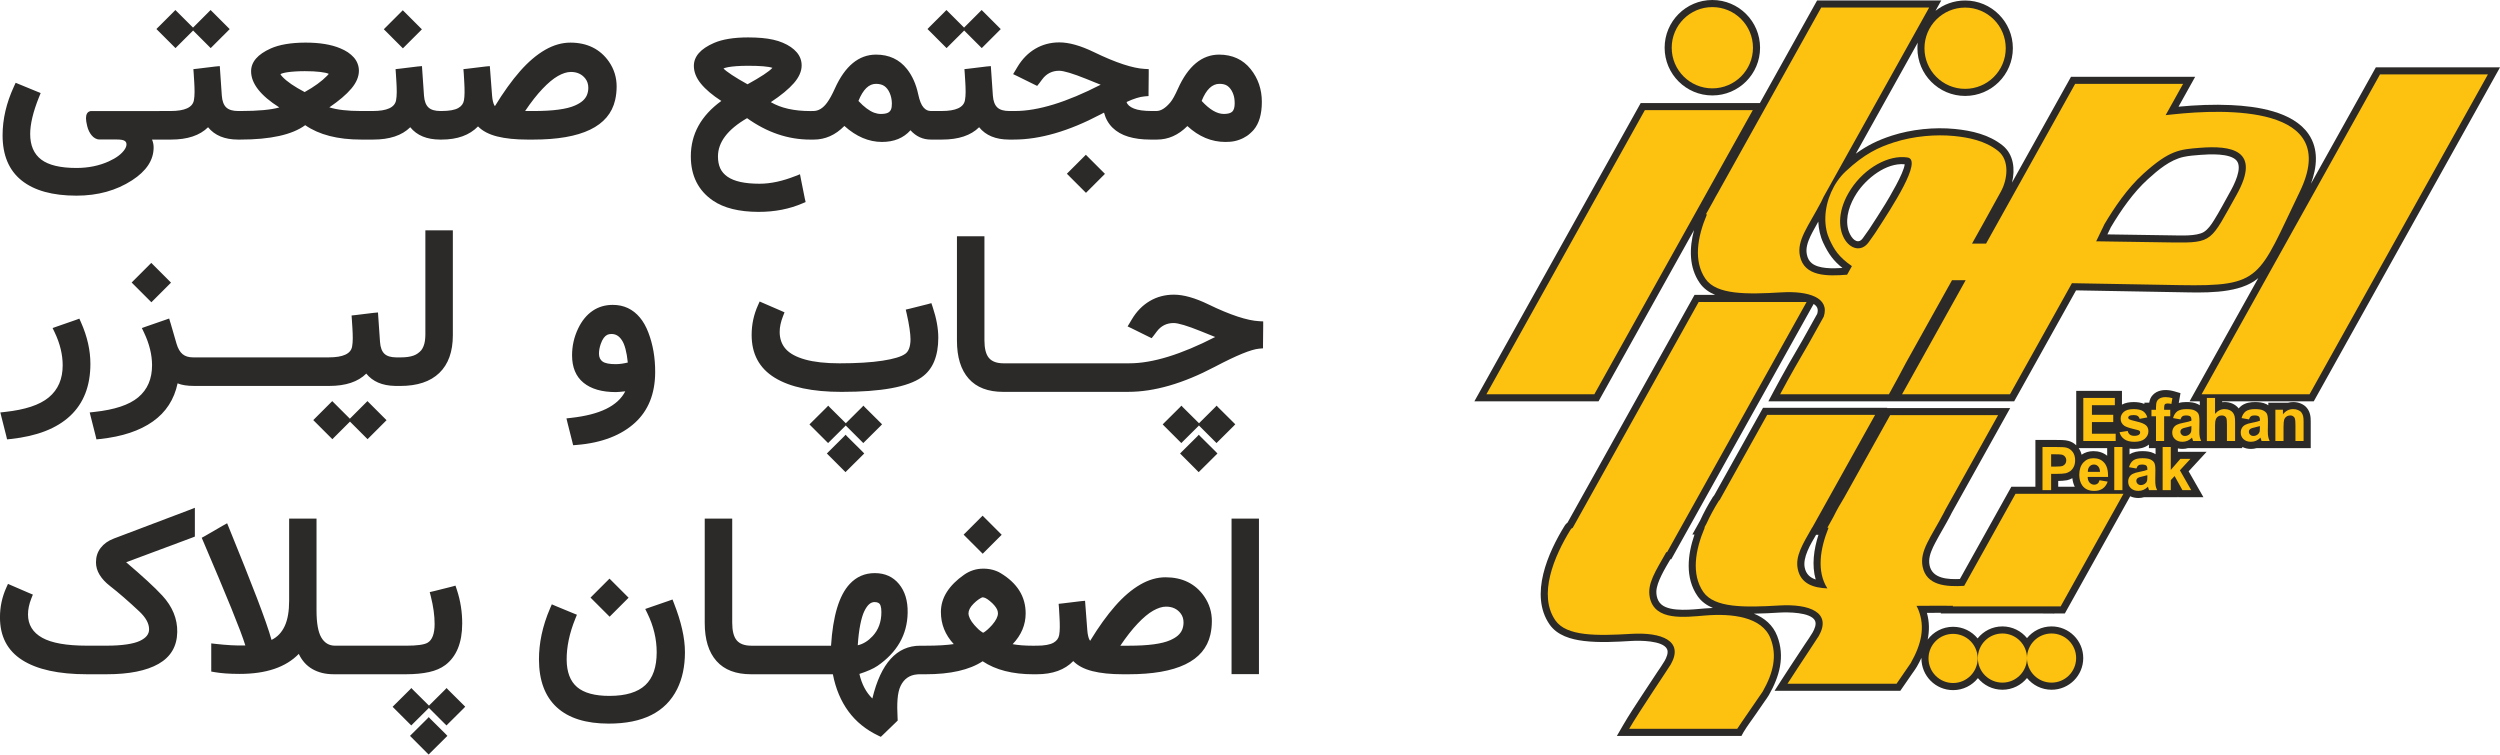 <?xml version="1.0" encoding="UTF-8"?>
<!DOCTYPE svg PUBLIC "-//W3C//DTD SVG 1.1//EN" "http://www.w3.org/Graphics/SVG/1.1/DTD/svg11.dtd">
<!-- Creator: CorelDRAW 2020 (64-Bit) -->
<svg xmlns="http://www.w3.org/2000/svg" xml:space="preserve" width="52.371mm" height="15.806mm" version="1.1" style="shape-rendering:geometricPrecision; text-rendering:geometricPrecision; image-rendering:optimizeQuality; fill-rule:evenodd; clip-rule:evenodd"
viewBox="0 0 3075.21 928.13"
 xmlns:xlink="http://www.w3.org/1999/xlink"
 xmlns:xodm="http://www.corel.com/coreldraw/odm/2003">
 <defs>
  <style type="text/css">
   <![CDATA[
    .fil1 {fill:#2B2A29}
    .fil2 {fill:#FDC110}
    .fil0 {fill:#2B2A29;fill-rule:nonzero}
   ]]>
  </style>
 </defs>
 <g id="Layer_x0020_1">
  <path class="fil0" d="M198.29 136.57c1.19,0 2.2,0.16 3,0.5 0.84,0.35 1.59,0.82 2.14,1.23 0.55,0.41 1.13,1.15 1.5,2.05 0.38,0.92 0.72,1.69 0.86,2.27 0.14,0.57 0.34,1.47 0.45,2.64 0.12,1.21 0.18,2.04 0.18,2.5 0,0.41 0,1.22 0,2.45 0,1.19 0,1.86 0,1.91l0 2.55c0,0.05 0,0.91 0,2.41 0,1.5 0,2.59 0,3.22 0,0.69 -0.06,1.76 -0.18,3.14 -0.12,1.44 -0.38,2.52 -0.73,3.22 -0.34,0.66 -0.83,1.53 -1.41,2.46 -0.56,0.9 -1.38,1.61 -2.32,2 -0.97,0.39 -2.17,0.59 -3.49,0.59l-11.32 0c1.36,2.99 2,6.3 2,9.72 -0.01,15.54 -8.94,28.97 -26.49,40.35 -19.31,12.53 -42.12,18.91 -68.39,18.91 -29.58,0 -52.13,-6.3 -67.66,-18.81 -15.5,-12.49 -23.26,-30.99 -23.26,-55.48 0,-19.72 4.62,-39.68 13.95,-59.94l2.14 -4.63 4.82 2 20.99 8.63 4.95 2 -2 4.95c-7.42,18.34 -10.9,33.58 -10.9,45.4 0,14.09 4.55,24.62 13.63,31.5 9.06,6.85 23.49,10.31 43.21,10.31 14.81,0 28.14,-2.77 39.94,-8.13 9.2,-4.19 15.79,-9.08 19.54,-14.77 1.43,-2.18 2.13,-4.23 2.13,-6 0,-1 -0.16,-1.79 -0.41,-2.4 -0.25,-0.62 -0.79,-1.24 -1.59,-1.87 -0.77,-0.61 -2.07,-1.11 -3.73,-1.41 -1.67,-0.3 -3.9,-0.45 -6.5,-0.45l-20.4 0 -0.28 0 -0.23 0c-3.99,0 -7.26,-2.18 -9.72,-5.14 -2.45,-2.95 -4.35,-6.78 -5.46,-11.35 -0.53,-2.21 -0.93,-4.06 -1.13,-5.46 -0.21,-1.43 -0.36,-2.82 -0.36,-4.14 0,-4.54 1.56,-7.78 4.96,-8.67l0.91 -0.23 0.96 0 85.69 0zm288.33 338.16l-0.59 -0.01 -0.11 -0.01 -0.09 0 -0.19 -0.01c-15.54,-0.35 -27.22,-5.38 -35.09,-15.14 -10.18,10.13 -25.37,15.17 -45.52,15.17l-13.86 0c-4.31,0 -7.55,-1.69 -9.68,-5 -2.13,-3.31 -3.23,-7.36 -3.23,-12.04l0 -2.54c0,-2.82 0.49,-5.36 1.37,-7.63 0.88,-2.26 2.31,-4.16 4.31,-5.68 1.98,-1.5 4.42,-2.23 7.23,-2.23l13.22 0c17.54,0 27.1,-4.41 28.71,-13.22 0.52,-2.82 0.82,-6.18 0.82,-10.09 0,-4.36 -0.17,-8.45 -0.41,-12.27l-0.69 -10.9 -0.36 -5.05 5.05 -0.54 21.94 -2.68 5.5 -0.5 0.36 5.46 2.14 30.86c0.46,6.76 2.34,11.61 5.45,14.54 3.06,2.88 7.89,4.36 14.46,4.4l0.31 0 1.09 0 0.06 0 0.06 0 0.06 0 0.05 0 4.05 0c3.08,0 5.96,-0.17 8.54,-0.54 2.45,-0.35 4.79,-0.87 6.91,-1.59 2.06,-0.69 3.85,-1.66 5.45,-2.82 1.57,-1.15 3.1,-2.42 4.27,-3.86 1.18,-1.46 2.11,-3.23 2.86,-5.18 0.75,-1.95 1.32,-4.1 1.64,-6.41 0.34,-2.44 0.54,-5.04 0.54,-7.72l0 -122.87 0 -5.32 5.31 0 23.18 0 5.31 0 0 5.32 0 123.69c0,20.31 -5.58,35.77 -16.63,46.44 -11.03,10.64 -27.05,16 -48.07,16l-3.4 0 -0.09 0 -0.1 0 -1.32 0 -0.82 0zm-184.46 -320.07c0,0.19 0,0.95 0,2.13 0,1.14 0,2.04 0,2.73 0,0.68 -0.07,1.61 -0.14,2.73 -0.08,1.12 -0.25,2.1 -0.41,2.86 -0.16,0.75 -0.46,1.62 -0.86,2.54 -0.39,0.89 -0.92,1.67 -1.46,2.18 -0.56,0.53 -1.34,0.96 -2.22,1.32 -0.85,0.33 -1.91,0.54 -2.91,0.54l-1.32 0c-16.41,0 -28.72,-5.05 -36.9,-15.18 -10.18,10.13 -25.39,15.18 -45.52,15.18l-13.86 0c-4.27,0 -7.55,-1.68 -9.68,-5 -2.13,-3.32 -3.22,-7.36 -3.22,-12.04l0 -2.55c0,-2.82 0.49,-5.37 1.36,-7.63 0.86,-2.24 2.33,-4.17 4.32,-5.68 1.97,-1.5 4.41,-2.23 7.22,-2.23l13.22 0c17.54,0 27.13,-4.42 28.72,-13.22 0.5,-2.8 0.82,-6.18 0.82,-10.08 0,-4.37 -0.18,-8.46 -0.41,-12.27l-0.68 -10.9 -0.36 -5.04 5.04 -0.55 21.94 -2.68 5.5 -0.5 0.36 5.45 2.13 30.86c0.47,6.74 2.37,11.63 5.46,14.54 3.1,2.91 8.04,4.4 14.76,4.4l1.09 0c1.23,0 2.38,0.21 3.32,0.59 0.97,0.41 1.76,1.07 2.27,1.91 0.55,0.89 1.03,1.74 1.42,2.45 0.4,0.76 0.66,1.84 0.77,3.22 0.12,1.35 0.23,2.37 0.23,3.01 0,0.59 0,1.63 0,3.13 0,1.45 0,2.31 0,2.46l0 1.32zm-107.78 -120.96l19.36 -19.36 2 -2 2 2 19.54 19.49 0.14 0.18 0.28 -0.32 19.35 -19.36 2 -2 2 2 19.49 19.49 2 2 -2 2 -19.37 19.36 -2 2 -2 -2 -19.49 -19.49 -0.14 -0.14 -0.28 0.27 -19.4 19.36 -2 2 -2 -2 -19.49 -19.49 -2 -2 2 -2zm210.71 98.33c9.31,2.99 22.35,4.54 39.13,4.54l3.09 0c1.13,0 2.15,0.16 2.95,0.5 0.85,0.35 1.6,0.82 2.14,1.23 0.55,0.42 1.15,1.15 1.5,2.05 0.36,0.92 0.72,1.69 0.86,2.27 0.15,0.57 0.29,1.47 0.36,2.64 0.07,1.22 0.21,2.06 0.23,2.5 0.03,0.39 0.03,1.24 0,2.45 -0.02,1.17 -0.09,1.86 -0.09,1.91l0 2.55c0,2.73 -0.28,5.16 -0.28,7.18l0 0.13 -0.09 0.14c-0.27,2.23 -0.73,4 -1.36,5.32l0 0.13 -0.14 0.14c-1.41,2.68 -3.49,4 -6.08,4l-3.09 0c-28.82,0 -51.76,-5.91 -68.8,-17.72 -16.09,11.81 -42.8,17.72 -80.02,17.72l-3.23 0c-4.27,0 -7.62,-1.65 -9.76,-4.91 -2.17,-3.29 -3.28,-7.36 -3.28,-12.13l0 -2.55c0,-4.32 1.14,-8.03 3.41,-11.04 2.24,-2.99 5.5,-4.5 9.63,-4.5l3.64 0c21.63,0 37.57,-1.5 47.76,-4.4 -23.12,-14.63 -34.72,-29.48 -34.72,-44.48 0,-11.54 8.1,-20.86 24.23,-28.09 10.28,-4.6 24.47,-7.11 42.44,-7.18 17.39,-0.06 31.67,2.3 42.77,6.91 3.59,1.5 6.86,3.12 9.63,5 2.79,1.91 5.26,4.06 7.28,6.32 2.03,2.29 3.59,4.89 4.63,7.59 1.06,2.76 1.64,5.68 1.64,8.82 0,7.27 -3.11,14.57 -9.28,21.9 -6.15,7.3 -15.18,14.99 -27.08,23.08zm-0.68 -41.13c-1.86,-1 -5.37,-1.79 -10.49,-2.41 -5.15,-0.62 -11.5,-0.96 -19.04,-0.96 -4.09,0 -7.97,0.16 -11.54,0.37 -3.58,0.21 -6.61,0.52 -9.04,0.86 -2.44,0.34 -4.47,0.75 -6.04,1.18 -1.57,0.43 -2.73,0.91 -3.32,1.32 0.41,0.82 1.21,1.87 2.35,3.09 5.54,5.96 14.77,12.22 27.45,18.91 11.73,-6.5 20.9,-13.19 27.55,-20 0.85,-0.87 1.59,-1.68 2.13,-2.37zm146.46 63.76c0,0.19 0,0.95 0,2.13 0,1.14 0,2.04 0,2.73 0,0.68 -0.06,1.61 -0.14,2.73 -0.07,1.12 -0.25,2.1 -0.41,2.86 -0.16,0.75 -0.46,1.62 -0.86,2.54 -0.38,0.89 -0.92,1.67 -1.46,2.18 -0.56,0.53 -1.34,0.96 -2.23,1.32 -0.85,0.33 -1.9,0.54 -2.91,0.54l-1.32 0c-16.41,0 -28.73,-5.05 -36.9,-15.18 -10.18,10.13 -25.39,15.18 -45.52,15.18l-13.86 0c-4.27,0 -7.56,-1.7 -9.68,-5 -2.11,-3.31 -3.22,-7.36 -3.22,-12.04l0 -2.55c0,-2.82 0.49,-5.37 1.36,-7.63 0.86,-2.24 2.33,-4.17 4.31,-5.68 1.97,-1.5 4.42,-2.23 7.23,-2.23l13.22 0c17.54,0 27.13,-4.42 28.72,-13.22 0.5,-2.8 0.82,-6.18 0.82,-10.08 0,-4.37 -0.18,-8.46 -0.41,-12.27l-0.68 -10.9 -0.36 -5.04 5.04 -0.55 21.94 -2.68 5.5 -0.5 0.36 5.45 2.13 30.86c0.47,6.74 2.35,11.61 5.46,14.54 3.11,2.93 8.04,4.4 14.76,4.4l1.09 0c1.23,0 2.38,0.21 3.31,0.59 0.98,0.41 1.76,1.07 2.27,1.91 0.54,0.89 1.03,1.74 1.41,2.45 0.4,0.76 0.66,1.84 0.78,3.22 0.11,1.35 0.23,2.37 0.23,3.01 0,0.59 0,1.63 0,3.13 0,1.45 0,2.31 0,2.46l0 1.32zm-76.75 -120.69l19.35 -19.35 2 -2 2 2 19.49 19.49 2 2 -2 2 -19.36 19.36 -2 2 -2 -2 -19.49 -19.49 -2 -2 2 -2zm171.8 102.6l10.64 0c23.81,0 40.71,-2.33 50.76,-6.81 3.83,-1.71 7.07,-3.61 9.45,-5.73 2.35,-2.11 4.13,-4.5 5.18,-7.05 1.05,-2.55 1.7,-5.51 1.73,-8.77 0.04,-4.53 -1.22,-8.36 -3.59,-11.45 -4.17,-5.43 -10.13,-8.27 -17.85,-8.27 -4.96,0 -10.32,1.79 -16.04,5.05 -5.73,3.27 -12.05,8.53 -18.91,15.76 -6.86,7.23 -14,16.32 -21.36,27.26zm-57.89 18.91c-10.49,10.82 -25.48,16.22 -44.9,16.22l-2.27 0c-4.27,0 -7.62,-1.65 -9.76,-4.91 -2.17,-3.29 -3.28,-7.36 -3.28,-12.13l0 -2.55c0,-4.4 1.2,-8.16 3.46,-11.09 2.3,-2.98 5.58,-4.46 9.72,-4.46l2.14 0c4.73,0 8.84,-0.33 12.27,-0.95 3.44,-0.62 6.24,-1.56 8.31,-2.73 2.07,-1.16 3.69,-2.62 4.77,-4.14 1.1,-1.53 1.86,-3.38 2.22,-5.4 0.92,-5.03 0.94,-12.48 0.37,-22.35l-0.63 -10.9 -0.42 -5.04 5.05 -0.55 21.99 -2.68 5.46 -0.5 0.41 5.45 2.36 30.86c0.1,1.32 0.24,2.61 0.41,3.77 0.16,1.12 0.41,2.2 0.59,3.09 0.19,0.95 0.49,1.84 0.73,2.64 0.22,0.76 0.59,1.48 0.86,2.04 0.28,0.59 0.64,1.05 0.91,1.41 10.45,-17.13 20.77,-31.47 30.85,-42.94 10.1,-11.49 20.43,-20.28 30.9,-26.31 10.44,-6.01 20.92,-8.94 31.26,-8.91 10.11,0.03 19.19,1.96 27.12,5.86 7.89,3.88 14.66,9.71 20.05,17.45 6.49,9.35 9.58,19.69 9.54,30.85 -0.02,5.24 -0.55,10.82 -1.86,16.54 -7.46,32.4 -41.21,48.58 -100.87,48.58l-6.82 0c-14.78,0 -27.33,-1.3 -37.45,-3.86 -10.16,-2.58 -17.99,-6.68 -23.49,-12.36zm330.94 -10.13c-23.86,13.86 -35.81,29.53 -35.81,47.12 0,5.6 0.94,10.47 2.77,14.5 1.85,4.07 4.87,7.57 8.95,10.41 4.02,2.81 9.38,5.01 15.91,6.45 6.48,1.42 14.35,2.18 23.48,2.18 14.09,0 28.62,-3.34 43.8,-9.31l6 -2.36 1.19 6.22 4.77 23.85 0.96 4.09 -4 1.73c-15.55,6.69 -33.5,10.47 -54.16,10.41 -23.69,-0.08 -42.34,-4.68 -55.8,-13.86 -17.99,-12.28 -27.22,-30.46 -27.26,-54.3 -0.06,-27.37 12.5,-50.16 37.53,-68.3 -10.99,-7.09 -19.41,-14.21 -25.17,-21.31 -5.74,-7.09 -8.63,-14.36 -8.63,-21.81 0,-11.63 8.24,-21.04 24.76,-28.22 10.35,-4.5 24.4,-6.81 42.04,-6.81 6.04,0 11.66,0.25 16.72,0.68 5.06,0.43 9.81,1.16 14.17,2.14 4.36,0.97 8.29,2.27 11.73,3.73 7.33,3.09 13.05,7.02 17.09,11.72 4.02,4.67 6.08,10.08 6.08,16.22 0,7.19 -3.24,14.49 -9.58,21.77 -6.38,7.32 -15.86,15.14 -28.36,23.36 12.41,7.27 28.54,10.95 48.44,10.95l3.86 0c1.05,0 2.03,0.15 2.87,0.5 0.8,0.33 1.57,0.78 2.14,1.27 0.53,0.47 1.05,1.2 1.45,2.08 0.38,0.85 0.68,1.6 0.86,2.18 0.18,0.59 0.33,1.46 0.46,2.59 0.14,1.13 0.22,1.95 0.22,2.45 0,0.5 -0.06,1.34 -0.09,2.45 -0.03,1.16 -0.05,1.86 -0.05,2l0 2.55c0,0.23 0.01,1.1 0.05,2.45 0.04,1.36 0.02,2.48 0,3.18 -0.03,0.75 -0.16,1.84 -0.27,3.14 -0.12,1.34 -0.38,2.43 -0.73,3.22 -0.33,0.77 -0.8,1.66 -1.32,2.51 -0.53,0.89 -1.3,1.55 -2.27,1.95 -0.94,0.38 -2.17,0.59 -3.46,0.59l-3.72 0c-27.13,0 -53.04,-8.77 -77.61,-26.35zm0.55 -41.67c16.31,-8.95 26.54,-15.72 30.63,-20.22 -5.1,-1.73 -15.08,-2.54 -29.99,-2.54 -5.14,0 -9.88,0.15 -14.17,0.46 -4.26,0.29 -7.75,0.76 -10.32,1.22 -2.52,0.45 -4.45,1.05 -5.73,1.64 1.68,1.86 5.17,4.5 10.27,7.9 5.13,3.42 11.59,7.28 19.31,11.54zm163.99 36.49c3.59,0 6.34,-0.46 8.27,-1.28 1.94,-0.82 3.35,-2.25 4.17,-4.09 0.83,-1.86 1.2,-4.42 1.14,-7.68 -0.08,-4.43 -0.92,-8.73 -2.64,-12.68 -1.7,-3.92 -4.01,-6.79 -6.59,-8.58 -2.6,-1.81 -6.07,-2.68 -10.18,-2.73 -8.81,-0.09 -16.04,6.86 -21.72,21.04 3.45,3.73 6.83,6.79 10.04,9.18 3.21,2.4 6.29,4.16 9.13,5.23 2.8,1.04 5.64,1.6 8.36,1.6zm1.5 34.44c-16.27,0 -31.72,-6.54 -46.35,-19.68 -5.5,5.6 -11.42,9.82 -17.68,12.59 -6.28,2.79 -12.99,4.19 -19.86,4.19l-2.82 0c-4.27,0 -7.55,-1.68 -9.68,-5 -2.13,-3.32 -3.22,-7.36 -3.22,-12.04l0 -2.55c0,-4.32 1.17,-8.02 3.37,-11.04 2.17,-2.98 5.4,-4.5 9.54,-4.5l2.14 0c6.4,0 12.06,-3.54 17.04,-10.41 2.98,-4.1 6.17,-9.85 9.45,-17.18 12.48,-27.76 29.41,-41.77 50.62,-41.8 16.02,-0.02 28.84,5.93 38.21,17.86 6.49,8.26 11.09,18.59 13.68,30.76 0.82,3.83 1.77,7.25 2.86,9.95 1.1,2.76 2.37,4.94 3.73,6.45 1.37,1.53 2.83,2.72 4.27,3.36 1.43,0.63 3.09,0.99 4.86,0.99l2 0c1.05,0 2.06,0.16 2.91,0.5 0.89,0.35 1.65,0.79 2.23,1.23 0.52,0.39 1.06,1.17 1.36,2.05 0.33,0.93 0.68,1.71 0.86,2.27 0.19,0.58 0.43,1.47 0.5,2.64 0.07,1.21 0.15,2.07 0.18,2.5 0.02,0.39 0.03,1.24 0,2.45 -0.02,1.17 -0.05,1.86 -0.05,1.91l0 2.55c0,5.46 -0.09,8.94 -0.41,10.26 -1.06,4.41 -3.72,6.78 -7.59,6.78l-2.14 0c-9.82,0 -18.17,-3.82 -25.04,-11.45 -8.58,9.59 -20.26,14.36 -34.98,14.36zm165.63 -19.95c0,0.19 0,0.95 0,2.13 0,1.14 0,2.04 0,2.73 0,0.68 -0.07,1.61 -0.14,2.73 -0.07,1.12 -0.24,2.1 -0.41,2.86 -0.16,0.75 -0.46,1.62 -0.86,2.54 -0.38,0.89 -0.91,1.67 -1.45,2.18 -0.56,0.53 -1.34,0.96 -2.23,1.32 -0.85,0.33 -1.9,0.54 -2.91,0.54l-1.32 0c-16.41,0 -28.73,-5.05 -36.9,-15.18 -10.18,10.13 -25.4,15.18 -45.52,15.18l-13.86 0c-4.27,0 -7.56,-1.7 -9.68,-5 -2.12,-3.31 -3.23,-7.36 -3.23,-12.04l0 -2.55c0,-2.82 0.5,-5.37 1.37,-7.63 0.86,-2.24 2.32,-4.16 4.31,-5.68 1.97,-1.49 4.42,-2.23 7.23,-2.23l13.22 0c17.54,0 27.12,-4.42 28.72,-13.22 0.5,-2.8 0.82,-6.18 0.82,-10.08 0,-4.37 -0.17,-8.46 -0.41,-12.27l-0.68 -10.9 -0.37 -5.04 5.05 -0.55 21.94 -2.68 5.5 -0.5 0.36 5.45 2.13 30.86c0.46,6.74 2.36,11.62 5.46,14.54 3.09,2.91 8.04,4.4 14.77,4.4l1.09 0c1.22,0 2.39,0.21 3.31,0.59 0.99,0.41 1.76,1.07 2.27,1.91 0.53,0.89 1.02,1.74 1.41,2.45 0.41,0.76 0.65,1.84 0.78,3.22 0.11,1.35 0.23,2.37 0.23,3.01 0,0.59 0,1.63 0,3.13 0,1.45 0,2.31 0,2.46l0 1.32zm-107.79 -120.96l19.37 -19.36 2 -2 2 2 19.54 19.49 0.15 0.18 0.26 -0.32 19.36 -19.36 2 -2 2 2 19.49 19.49 2 2 -2 2 -19.36 19.36 -2 2 -2 -2 -19.49 -19.49 -0.13 -0.14 -0.28 0.27 -19.39 19.36 -2 2 -2 -2 -19.49 -19.49 -2 -2 2 -2zm171.5 178.03l19.36 -19.35 2 -2 2 2 19.49 19.49 2 2 -2 2 -19.35 19.35 -2 2 -2 -2 -19.49 -19.49 -2 -2 2 -2zm39.62 -107.51c-2.31,-0.91 -4.97,-1.96 -7.86,-3.14 -2.94,-1.2 -6.19,-2.54 -9.72,-3.95 -16.73,-6.72 -27.94,-10.09 -33.53,-10.09 -8.36,0 -15.42,3.36 -20.68,10.36l-3.72 4.96 -2.64 3.32 -3.86 -1.87 -20.5 -10.13 -5.23 -2.49 3.09 -5.1 2.13 -3.59c5.95,-10.01 13.43,-17.46 22.08,-22.54 8.67,-5.1 18.51,-7.79 29.41,-7.82 12.07,-0.03 26.36,4.03 42.75,11.99 27.06,13.14 47.86,19.86 62.31,20.63l5.04 0.28 0 5.18 -0.23 23.04 0 4.9 -4.95 0.41c-5.82,0.49 -13.22,2.77 -22.09,6.91 0.96,3.31 3.96,5.95 8.91,7.99 4.96,2.04 12.41,3.09 22.23,3.09l5.85 0c0.91,0 1.76,0.11 2.55,0.32 0.76,0.2 1.46,0.62 2,1.13 0.51,0.49 1.03,1 1.4,1.46 0.36,0.42 0.78,1.1 1,1.91 0.23,0.84 0.45,1.55 0.59,2.09 0.14,0.55 0.25,1.34 0.28,2.32 0.03,1.02 0.13,1.74 0.13,2.08 0,0.3 0.05,1 0.05,2 0,0.95 0,1.54 0,1.59l0 3.18c0,0.05 0,0.91 0,2.41 0,1.5 0,2.54 0,3.18 0,0.63 -0.07,1.7 -0.18,3.13 -0.12,1.44 -0.41,2.58 -0.73,3.27 -0.32,0.68 -0.86,1.53 -1.41,2.46 -0.55,0.9 -1.39,1.6 -2.36,2 -0.94,0.38 -2.13,0.59 -3.46,0.59l-7.86 0c-10.14,0 -19.15,-1.22 -26.85,-3.55 -7.71,-2.32 -14.18,-6 -19.27,-10.95 -5.09,-4.96 -8.64,-11.17 -10.59,-18.63 -0.5,0.23 -1.06,0.52 -1.59,0.77 -0.53,0.26 -1.05,0.6 -1.5,0.83 -0.48,0.23 -1.03,0.49 -1.54,0.77 -38.8,20.46 -74.29,30.76 -106.38,30.76l-6.41 0c-4.27,0 -7.62,-1.64 -9.77,-4.91 -2.17,-3.29 -3.27,-7.36 -3.27,-12.13l0 -2.55c0,-4.32 1.15,-8.02 3.41,-11.04 2.25,-2.99 5.5,-4.5 9.64,-4.5l8 0c28.22,0 63.35,-10.81 105.33,-32.35zm151.5 35.95c4.95,0 8.43,-0.97 10.36,-2.87 1.93,-1.89 2.95,-5.27 2.95,-10.09 0,-1.05 -0.08,-2.06 -0.1,-2.95 -0.03,-0.94 -0.15,-1.88 -0.26,-2.77 -0.12,-0.85 -0.29,-1.75 -0.46,-2.59 -0.16,-0.81 -0.42,-1.6 -0.68,-2.32 -0.26,-0.7 -0.49,-1.44 -0.78,-2.14 -0.86,-2.04 -1.89,-3.79 -2.95,-5.18 -1.03,-1.38 -2.28,-2.62 -3.59,-3.55 -1.29,-0.9 -2.82,-1.63 -4.46,-2 -1.6,-0.37 -3.45,-0.59 -5.4,-0.59 -9.04,0 -16.36,7 -21.95,21.04 9.77,10.63 18.85,16 27.31,16zm-44.9 14.9c-11,11.09 -23.48,16.63 -37.39,16.63l-2.82 0c-4.27,0 -7.55,-1.68 -9.68,-5 -2.13,-3.32 -3.23,-7.36 -3.23,-12.04l0 -2.55c0,-4.32 1.17,-8.01 3.37,-11.04 2.17,-2.98 5.4,-4.5 9.54,-4.5l2.14 0c5.5,0 11.24,-3.61 17.18,-10.68 2.74,-3.26 5.79,-8.92 9.31,-16.76 12.52,-27.89 29.51,-41.9 50.62,-41.94 8.02,-0.01 15.4,1.5 21.9,4.46 6.49,2.95 12.2,7.46 16.95,13.41 9.12,11.42 13.73,24.85 13.73,40.21 0,15.1 -3.35,26.64 -10.13,34.59 -1.18,1.37 -2.54,2.63 -3.87,3.86 -1.32,1.22 -2.72,2.41 -4.22,3.41 -1.5,1 -3.09,1.91 -4.68,2.73 -1.59,0.81 -3.29,1.51 -5,2.13 -1.71,0.62 -3.51,1.16 -5.32,1.54 -1.81,0.38 -3.74,0.72 -5.68,0.86 -1.93,0.14 -3.95,0.23 -5.95,0.23 -17.04,0 -32.63,-6.5 -46.76,-19.54zm-1360.96 241.37c7.83,17.6 11.59,34.72 11.59,51.12 0,27.17 -8.34,48.52 -24.9,64.02 -16.59,15.52 -40.9,24.96 -72.94,28.4l-4.67 0.5 -1.05 -4.5 -5.73 -22.62 -1.5 -6 6.14 -0.68c24.19,-2.68 42.08,-8.37 53.53,-17.9 11.44,-9.54 17.08,-22.72 17.03,-39.62 -0.04,-12.76 -3.14,-26.28 -9.85,-40.31l-2.55 -5.31 5.6 -2 22.62 -7.86 4.68 -1.73 2 4.5zm64.39 -50.98l20.04 -20.04 2.04 -2.05 2.04 2.05 20.18 20.18 2.04 2.08 -2.04 2.05 -20.04 20.03 -2.04 2.05 -2.05 -2.05 -20.17 -20.17 -2.04 -2.09 2.04 -2.04zm45.71 51.66l7.45 25.68c1.73,5.94 4.27,10.23 7.45,12.86 3.17,2.63 7.45,3.95 12.77,3.95l3.72 0c0.91,0 1.73,0.1 2.55,0.32 0.82,0.22 1.44,0.6 2,1.14 0.52,0.5 1.01,0.99 1.4,1.45 0.37,0.44 0.75,1.09 1,1.91 0.27,0.85 0.46,1.55 0.59,2 0.13,0.5 0.23,1.28 0.27,2.36 0.04,1.05 0.1,1.78 0.14,2.13 0.04,0.32 0.04,1 0.04,2 0,0.95 0,1.51 0,1.59l0 3.18c0,0.08 0.06,0.91 0.09,2.41 0.04,1.49 0.04,2.6 0,3.22 -0.04,0.69 -0.15,1.73 -0.28,3.14 -0.14,1.45 -0.41,2.51 -0.73,3.27 -0.33,0.78 -0.83,1.59 -1.41,2.46 -0.59,0.9 -1.36,1.56 -2.31,1.95 -0.99,0.41 -2.1,0.59 -3.36,0.59l-2.23 0c-8.53,0 -15.31,-1.04 -20.4,-3.18 -4.17,19.85 -14.3,35.51 -30.4,46.9 -16.11,11.41 -37.72,18.64 -64.75,21.53l-4.68 0.5 -1.05 -4.5 -5.73 -22.62 -1.5 -6 6.13 -0.68c24.19,-2.68 42.07,-8.37 53.53,-17.9 11.44,-9.54 17.09,-22.77 17.04,-39.71 -0.04,-12.54 -3.2,-26.01 -10,-40.22l-2.54 -5.31 5.59 -2 22.68 -7.86 5.31 -1.86 1.59 5.31zm29.27 77.61c-4.57,0 -8.14,-1.63 -10.63,-4.86 -2.5,-3.22 -3.73,-7.32 -3.73,-12.18l0 -2.54c0,-2.91 0.56,-5.55 1.68,-7.92 1.1,-2.35 2.78,-4.22 5,-5.58 2.18,-1.35 4.77,-2.05 7.69,-2.05l40.21 0c1.09,0 2.05,0.15 2.87,0.5 0.86,0.36 1.54,0.79 2.13,1.22 0.58,0.42 1.06,1.15 1.46,2.05 0.42,0.95 0.68,1.69 0.86,2.27 0.18,0.59 0.37,1.46 0.5,2.64 0.13,1.23 0.18,2.04 0.18,2.5 0,0.42 0,1.23 0,2.45 0,1.19 0,1.83 0,1.91l0 2.54c0,0.17 0.01,1 0.05,2.45 0.04,1.45 0.04,2.55 0,3.18 -0.04,0.68 -0.11,1.73 -0.23,3.14 -0.13,1.45 -0.43,2.5 -0.77,3.27 -0.33,0.76 -0.82,1.6 -1.36,2.46 -0.58,0.91 -1.37,1.54 -2.37,1.95 -0.96,0.39 -2.06,0.59 -3.32,0.59l-40.21 0zm38.07 0c-4.57,0 -8.14,-1.64 -10.63,-4.86 -2.5,-3.22 -3.73,-7.32 -3.73,-12.18l0 -2.54c0,-2.91 0.58,-5.54 1.69,-7.92 1.1,-2.34 2.78,-4.22 5,-5.58 2.18,-1.35 4.77,-2.05 7.68,-2.05l40.21 0c1.09,0 2.05,0.16 2.87,0.5 0.85,0.37 1.54,0.79 2.13,1.22 0.58,0.42 1.06,1.15 1.46,2.05 0.41,0.95 0.68,1.69 0.86,2.27 0.18,0.59 0.38,1.46 0.5,2.64 0.14,1.22 0.18,2.04 0.18,2.5 0,0.42 0,1.23 0,2.45 0,1.19 0,1.83 0,1.91l0 2.54c0,0.17 0.01,1 0.04,2.45 0.04,1.45 0.04,2.54 0,3.18 -0.04,0.68 -0.09,1.73 -0.22,3.14 -0.13,1.46 -0.44,2.5 -0.78,3.27 -0.33,0.76 -0.82,1.6 -1.36,2.46 -0.58,0.9 -1.37,1.54 -2.37,1.95 -0.96,0.39 -2.05,0.59 -3.32,0.59l-40.21 0zm38.07 0c-4.57,0 -8.13,-1.64 -10.63,-4.86 -2.49,-3.22 -3.73,-7.32 -3.73,-12.18l0 -2.54c0,-2.91 0.58,-5.54 1.69,-7.92 1.1,-2.34 2.78,-4.22 5,-5.58 2.18,-1.35 4.77,-2.05 7.67,-2.05l40.22 0c1.09,0 2.04,0.16 2.86,0.5 0.85,0.37 1.54,0.79 2.14,1.22 0.58,0.42 1.06,1.15 1.46,2.05 0.41,0.95 0.68,1.69 0.86,2.27 0.18,0.59 0.37,1.46 0.5,2.64 0.13,1.23 0.18,2.04 0.18,2.5 0,0.42 0,1.23 0,2.45 0,1.19 0,1.83 0,1.91l0 2.54c0,0.17 0,1.01 0.04,2.45 0.04,1.46 0.04,2.54 0,3.18 -0.04,0.68 -0.09,1.73 -0.22,3.14 -0.14,1.46 -0.43,2.5 -0.78,3.27 -0.33,0.76 -0.82,1.6 -1.36,2.46 -0.58,0.9 -1.37,1.54 -2.37,1.95 -0.95,0.39 -2.06,0.59 -3.31,0.59l-40.22 0zm38.08 0c-4.57,0 -8.13,-1.63 -10.63,-4.86 -2.5,-3.22 -3.73,-7.32 -3.73,-12.18l0 -2.54c0,-2.91 0.57,-5.54 1.68,-7.92 1.1,-2.34 2.78,-4.22 5,-5.58 2.18,-1.35 4.77,-2.05 7.68,-2.05l40.22 0c1.09,0 2.04,0.16 2.86,0.5 0.85,0.37 1.54,0.79 2.14,1.22 0.58,0.42 1.06,1.15 1.46,2.05 0.42,0.95 0.68,1.69 0.86,2.27 0.18,0.59 0.38,1.46 0.5,2.64 0.13,1.23 0.18,2.04 0.18,2.5 0,0.42 0,1.23 0,2.45 0,1.19 0,1.83 0,1.91l0 2.54c0,0.17 0,1.01 0.04,2.45 0.04,1.46 0.04,2.54 0,3.18 -0.04,0.68 -0.09,1.73 -0.22,3.14 -0.13,1.46 -0.43,2.5 -0.77,3.27 -0.33,0.76 -0.82,1.6 -1.36,2.46 -0.58,0.91 -1.38,1.54 -2.37,1.95 -0.96,0.39 -2.06,0.59 -3.32,0.59l-40.22 0zm34.12 40.04l19.37 -19.36 2 -2 2 2 19.54 19.49 0.14 0.18 0.27 -0.32 19.36 -19.36 2 -2 2 2 19.49 19.49 2 2 -2 2 -19.36 19.35 -2 2 -2 -2 -19.49 -19.49 -0.14 -0.14 -0.28 0.28 -19.39 19.35 -2 2 -2 -2 -19.49 -19.49 -2 -2 2 -2zm384.93 -68.81c-0.64,-6.5 -1.6,-12.04 -2.82,-16.64 -1.23,-4.63 -2.72,-8.28 -4.5,-10.9 -1.81,-2.69 -3.72,-4.62 -5.82,-5.82 -2.08,-1.2 -4.41,-1.77 -7,-1.77 -1.96,0 -3.68,0.32 -5.18,1.04 -1.5,0.73 -2.95,2.01 -4.32,3.86 -1.36,1.87 -2.63,4.35 -3.68,7.45 -1.44,4.25 -2.14,8.23 -2.14,11.86 0,4.41 1.55,7.69 4.55,9.77 2.99,2.09 8.5,3.19 16.36,3.14 4.63,-0.04 9.45,-0.78 14.54,-2zm-14.68 36.35c-17.18,0 -30.49,-3.86 -39.85,-11.54 -9.36,-7.67 -14.03,-18.9 -14.03,-33.72 0,-11.54 2.48,-22.5 7.45,-32.9 4.54,-9.5 10.42,-16.71 17.63,-21.67 7.23,-4.98 15.54,-7.45 24.94,-7.45 6.86,0 13.1,1.3 18.68,3.95 5.59,2.65 10.48,6.52 14.67,11.54 4.2,5.02 7.66,11.16 10.45,18.46 5.61,14.65 8.52,30.99 8.41,49.11 -0.15,26.27 -8.45,46.91 -24.81,61.9 -16.39,15 -40.21,24.79 -71.57,27.31l-4.54 0.36 -1.05 -4.37 -5.73 -22.63 -1.44 -6 6.08 -0.69c34.77,-3.92 56.89,-14.4 66.3,-32.62 -3.09,0.36 -5.51,0.62 -7.23,0.72 -1.73,0.12 -3.18,0.23 -4.36,0.23zm277.61 -0.27c-35.92,0 -63.35,-5.82 -82.25,-17.45 -18.9,-11.63 -28.35,-29.13 -28.35,-52.57 0,-12.77 2.57,-24.89 7.72,-36.36l2.14 -4.77 4.91 2.14 20.9 9.05 4.77 2.13 -1.87 4.77c-2.65,6.78 -4.09,13.13 -4.09,19.17 0,8.46 2.45,15.47 7.36,21.04 4.93,5.6 12.91,9.96 23.9,13.05 10.99,3.08 25.12,4.68 42.34,4.68 21.45,0 39.14,-1.1 52.89,-3.23 13.81,-2.13 23.19,-4.94 28.04,-8.49 0.95,-0.7 1.83,-1.6 2.59,-2.59 0.78,-1.03 1.42,-2.28 2,-3.73 0.59,-1.49 1,-3.19 1.32,-5.1 0.31,-1.9 0.5,-3.99 0.5,-6.31 0,-3.72 -0.45,-8.23 -1.23,-13.49 -0.79,-5.31 -1.89,-11.33 -3.45,-18.05l-1.19 -5.09 5.04 -1.18 21.72 -5.46 4.77 -1.32 1.6 4.77c4.66,13.93 6.91,26.54 6.91,37.81 0,11.18 -1.69,20.91 -5.1,29.17 -3.39,8.21 -8.63,14.72 -15.54,19.54 -16.98,11.84 -49.59,17.86 -97.97,17.86l-0.41 0zm-37.49 38.03l19.08 -18.95 2 -2.14 2 2.14 18.95 18.81 0.72 0.72 0.55 -0.59 19.08 -18.95 2 -2.14 1.99 2.14 18.95 18.81 2 2 -2 2.14 -19.08 18.94 -2 2 -2 -2 -18.94 -18.94 -0.69 -0.73 -0.59 0.73 -19.08 18.94 -2 2 -2 -2 -18.95 -18.94 -1.96 -2 1.96 -2zm21.4 35.76l19.08 -18.94 2 -2.14 1.95 2.14 18.95 18.81 2 2.14 -2 2 -19.09 18.95 -1.95 2 -2 -2 -18.94 -18.95 -2 -2 2 -2zm225.79 -90.97c0,5.74 -0.08,9.61 -0.68,11.44 -1.25,3.83 -3.79,5.73 -7.32,5.73l-2.82 0c-18.61,0 -32.8,-5.39 -42.44,-16.22 -9.71,-10.92 -14.49,-26.54 -14.49,-46.89l0 -123.01 0 -5.31 5.31 0 23.18 0 5.32 0 0 5.31 0 122.74c0,10.02 1.82,17.31 5.58,21.72 3.76,4.4 9.82,6.54 17.95,6.54l2.41 0c1.05,0 2.01,0.14 2.87,0.5 0.86,0.36 1.6,0.78 2.18,1.23 0.53,0.4 0.97,1.16 1.36,2.09 0.37,0.91 0.72,1.64 0.9,2.23 0.18,0.59 0.33,1.45 0.45,2.64 0.14,1.21 0.23,2.04 0.23,2.49 0,0.41 0,1.27 0,2.5 0,1.18 0,1.79 0,1.87l0 2.41zm-9.86 17.18c-4.56,0 -8.14,-1.64 -10.63,-4.86 -2.5,-3.22 -3.73,-7.31 -3.73,-12.18l0 -2.54c0,-2.91 0.57,-5.55 1.68,-7.92 1.1,-2.34 2.79,-4.22 5,-5.58 2.18,-1.34 4.77,-2.04 7.69,-2.04l72.43 0c1.09,0 2.04,0.15 2.86,0.5 0.85,0.37 1.54,0.79 2.14,1.23 0.58,0.42 1.06,1.13 1.46,2.04 0.42,0.95 0.68,1.69 0.86,2.28 0.18,0.59 0.37,1.45 0.5,2.64 0.13,1.22 0.18,2.04 0.18,2.49 0,0.41 0,1.23 0,2.45 0,1.19 0,1.83 0,1.91l0 2.54c0,0.18 0,1.02 0.04,2.46 0.04,1.45 0.04,2.54 0,3.18 -0.04,0.68 -0.09,1.73 -0.22,3.14 -0.14,1.45 -0.43,2.49 -0.78,3.27 -0.33,0.76 -0.82,1.6 -1.36,2.45 -0.58,0.91 -1.37,1.55 -2.37,1.96 -0.95,0.39 -2.06,0.59 -3.31,0.59l-72.43 0zm70.29 0c-4.57,0 -8.14,-1.64 -10.63,-4.86 -2.5,-3.22 -3.73,-7.31 -3.73,-12.18l0 -2.54c0,-2.91 0.56,-5.55 1.68,-7.92 1.1,-2.35 2.78,-4.22 5,-5.58 2.18,-1.35 4.77,-2.04 7.69,-2.04l40.21 0c1.09,0 2.04,0.15 2.87,0.5 0.85,0.37 1.54,0.79 2.13,1.23 0.58,0.42 1.06,1.13 1.46,2.04 0.42,0.95 0.68,1.69 0.86,2.28 0.18,0.59 0.37,1.45 0.5,2.64 0.13,1.22 0.18,2.04 0.18,2.49 0,0.41 0,1.23 0,2.45 0,1.19 0,1.83 0,1.91l0 2.54c0,0.18 0.01,1.02 0.05,2.46 0.04,1.44 0.04,2.55 0,3.18 -0.04,0.68 -0.11,1.73 -0.23,3.14 -0.13,1.44 -0.43,2.49 -0.77,3.27 -0.33,0.76 -0.82,1.6 -1.36,2.45 -0.58,0.91 -1.37,1.54 -2.37,1.96 -0.96,0.39 -2.06,0.59 -3.32,0.59l-40.21 0zm38.07 0c-4.57,0 -8.14,-1.64 -10.63,-4.86 -2.5,-3.22 -3.73,-7.31 -3.73,-12.18l0 -2.54c0,-2.91 0.58,-5.54 1.69,-7.92 1.1,-2.34 2.78,-4.22 5,-5.58 2.18,-1.35 4.77,-2.04 7.68,-2.04l40.21 0c1.09,0 2.05,0.15 2.87,0.5 0.85,0.37 1.54,0.79 2.13,1.23 0.58,0.42 1.06,1.14 1.46,2.04 0.41,0.95 0.68,1.69 0.86,2.28 0.18,0.59 0.38,1.44 0.5,2.64 0.14,1.21 0.19,2.04 0.19,2.49 0,0.41 0,1.23 0,2.45 0,1.19 0,1.83 0,1.91l0 2.54c0,0.18 0,1.02 0.04,2.46 0.04,1.44 0.04,2.54 0,3.18 -0.04,0.68 -0.09,1.73 -0.22,3.14 -0.13,1.45 -0.44,2.49 -0.78,3.27 -0.33,0.76 -0.81,1.6 -1.36,2.45 -0.58,0.91 -1.37,1.54 -2.37,1.96 -0.95,0.39 -2.05,0.59 -3.32,0.59l-40.21 0zm38.07 0c-4.29,0 -7.6,-1.63 -9.77,-4.91 -2.19,-3.3 -3.27,-7.36 -3.27,-12.14l0 -2.54c0,-4.32 1.13,-8.02 3.41,-11.05 2.25,-3 5.5,-4.5 9.63,-4.5l8 0c28.22,0 63.35,-10.82 105.34,-32.35 -4.55,-1.78 -10.4,-4.19 -17.59,-7.09 -16.74,-6.76 -27.94,-10.09 -33.54,-10.09 -8.36,0 -15.4,3.34 -20.67,10.36l-3.72 4.96 -2.64 3.31 -3.86 -1.86 -20.5 -10.13 -5.23 -2.5 3.09 -5.09 2.13 -3.59c5.95,-10.01 13.42,-17.44 22.09,-22.54 8.68,-5.11 18.49,-7.78 29.4,-7.82 12.07,-0.04 26.35,4.02 42.75,12 27.08,13.15 47.86,19.86 62.3,20.63l5.04 0.26 0 5.18 -0.23 23.04 0 4.9 -4.81 0.42c-9.58,0.81 -27.79,8.24 -54.57,22.35 -38.83,20.46 -74.26,30.77 -106.37,30.77l-6.42 0zm50.71 38.03l19.09 -18.95 2 -2.14 2 2.14 18.94 18.81 0.73 0.72 0.55 -0.59 19.08 -18.95 2 -2.14 2 2.14 18.95 18.81 2 2 -2 2.14 -19.08 18.94 -2 2 -2 -2 -18.94 -18.94 -0.69 -0.73 -0.59 0.73 -19.08 18.94 -2 2 -2 -2 -18.95 -18.94 -1.95 -2 1.95 -2zm21.41 35.76l19.08 -18.94 2 -2.14 1.96 2.14 18.95 18.81 2 2.14 -2 2 -19.08 18.95 -2 2 -2 -2 -18.9 -18.95 -2 -2 2 -2zm-1253.95 176.77c12.49,13.54 18.67,28.54 18.4,44.85 -0.28,17.59 -8.04,30.65 -22.99,39.17 -14.94,8.51 -36.26,12.77 -63.93,12.77l-24.13 0c-34.75,0 -61.31,-5.81 -79.61,-17.45 -18.27,-11.63 -27.4,-29.13 -27.4,-52.58 0,-12.77 2.58,-24.9 7.72,-36.35l2.14 -4.77 4.9 2.13 20.9 9.04 4.81 2 -1.9 4.77c-2.76,6.93 -4.12,13.55 -4.09,19.86 0.05,12.49 5.9,22.01 17.49,28.48 11.58,6.47 29.95,9.72 55.03,9.72l24 0c9.58,0 17.82,-0.52 24.76,-1.55 6.91,-1.02 12.36,-2.46 16.27,-4.31 3.95,-1.87 6.86,-4.01 8.68,-6.36 1.8,-2.33 2.72,-4.96 2.72,-7.91 0,-7.18 -4.06,-14.53 -12.13,-22.08 -13.46,-12.62 -25.44,-23.02 -35.94,-31.17 -5.58,-4.33 -9.86,-8.95 -12.81,-13.8 -2.99,-4.91 -4.46,-10 -4.46,-15.32 0,-6.86 1.91,-12.77 5.77,-17.77 3.87,-5.03 9.3,-8.89 16.31,-11.54l92.38 -34.98 7.18 -2.81 0 7.72 0 24.09 0 3.59 -3.45 1.37 -81.07 30.22c20.13,17.13 35,30.73 44.44,40.99zm134.37 54.57c7.09,-3.45 12.54,-9.12 16.22,-17.03 3.67,-7.89 5.46,-18.32 5.46,-31.27l0 -95.61 0 -5.32 5.32 0 23.04 0 5.32 0 0 5.32 0 107.69c0,15.45 1.96,26.49 5.86,33.17 3.92,6.72 9.54,10.13 16.91,10.13l3.36 0c1.04,0 2,0.13 2.91,0.5 0.87,0.35 1.59,0.79 2.14,1.23 0.53,0.42 1.03,1.13 1.46,2.09 0.39,0.89 0.68,1.64 0.96,2.14 0.13,0.63 0.28,1.54 0.36,2.72 0.09,1.23 0.09,2.05 0.14,2.5 0.04,0.42 0.06,1.27 0,2.5 -0.02,0.54 0,1.19 0,1.87l0 2.54c0,5.4 -0.08,8.84 -0.42,10.27 -1.07,4.52 -3.68,6.77 -7.54,6.77l-5.23 0c-9.99,0 -18.72,-2.14 -26.08,-6.41 -7.28,-4.22 -12.82,-10.45 -16.64,-18.63 -15.99,16.45 -40.21,24.63 -72.69,24.63 -12.59,0 -22.81,-0.75 -30.63,-2.14l-4.37 -0.77 0 -4.54 0 -24.08 0 -6.01 6 0.68c12.24,1.39 24.22,2.18 35.94,1.87 -5.68,-18.59 -23.2,-61.15 -51.8,-128.1l-1.87 -4.36 4.13 -2.27 21.81 -12.64 5.31 -2.95 2.28 5.59c28.03,68.88 45.94,114.69 52.34,137.91zm79.43 42.21c-4.58,0 -8.14,-1.63 -10.63,-4.86 -2.5,-3.22 -3.73,-7.32 -3.73,-12.18l0 -2.54c0,-2.91 0.56,-5.54 1.68,-7.91 1.1,-2.35 2.78,-4.22 5,-5.58 2.19,-1.36 4.77,-2.05 7.69,-2.05l40.21 0c1.09,0 2.04,0.15 2.87,0.5 0.86,0.37 1.53,0.79 2.13,1.23 0.58,0.42 1.06,1.14 1.46,2.05 0.42,0.95 0.68,1.68 0.86,2.27 0.19,0.59 0.37,1.46 0.5,2.64 0.14,1.23 0.18,2.04 0.18,2.5 0,0.41 0,1.23 0,2.45 0,1.19 0,1.83 0,1.91l0 2.54c0,0.18 0.01,1 0.05,2.45 0.05,1.45 0.04,2.55 0,3.18 -0.05,0.68 -0.09,1.73 -0.23,3.14 -0.13,1.46 -0.43,2.5 -0.77,3.28 -0.33,0.76 -0.82,1.6 -1.36,2.45 -0.58,0.91 -1.37,1.54 -2.37,1.96 -0.96,0.39 -2.06,0.59 -3.32,0.59l-40.21 0zm38.07 0c-4.58,0 -8.13,-1.64 -10.63,-4.86 -2.5,-3.23 -3.73,-7.32 -3.73,-12.18l0 -2.54c0,-2.91 0.57,-5.54 1.69,-7.91 1.1,-2.35 2.78,-4.21 5,-5.58 2.18,-1.35 4.77,-2.05 7.67,-2.05l40.22 0c1.09,0 2.04,0.15 2.85,0.5 0.86,0.37 1.53,0.79 2.14,1.23 0.58,0.42 1.05,1.14 1.45,2.05 0.42,0.95 0.68,1.68 0.86,2.27 0.18,0.59 0.37,1.46 0.5,2.64 0.13,1.23 0.18,2.04 0.18,2.5 0,0.41 0,1.23 0,2.45 0,1.19 0,1.83 0,1.91l0 2.54c0,0.18 0,1 0.04,2.45 0.04,1.46 0.04,2.55 0,3.18 -0.04,0.68 -0.09,1.74 -0.22,3.14 -0.14,1.46 -0.43,2.5 -0.78,3.28 -0.33,0.76 -0.82,1.6 -1.37,2.45 -0.58,0.91 -1.36,1.54 -2.36,1.96 -0.96,0.4 -2.05,0.59 -3.31,0.59l-40.22 0zm48.21 0l-10.14 0c-4.3,0 -7.6,-1.63 -9.76,-4.91 -2.18,-3.31 -3.27,-7.36 -3.27,-12.13l0 -2.54c0,-4.32 1.12,-8.01 3.41,-11.04 2.25,-3.01 5.5,-4.5 9.63,-4.5l10.14 0c13.22,0 22.01,-1.2 26.22,-3.63 5.78,-3.34 8.68,-11.09 8.68,-23.13 0,-10.13 -1.53,-21.46 -4.68,-33.95l-1.32 -5.23 5.18 -1.17 21.72 -5.46 4.77 -1.32 1.59 4.77c4.75,14.26 6.72,28.36 6.68,41.94 -0.06,23.49 -7.01,40.54 -20.77,50.98 -2.64,2 -5.68,3.68 -9,5.14 -3.31,1.45 -6.99,2.62 -11.04,3.5 -4.04,0.89 -8.36,1.56 -12.99,1.99 -4.59,0.43 -9.64,0.69 -15.04,0.69zm-14.77 38.04l19.08 -18.95 2 -2.14 2 2.14 18.95 18.81 0.73 0.73 0.55 -0.59 19.08 -18.95 2 -2.14 2 2.14 18.94 18.81 2 2 -2 2.13 -19.08 18.95 -2 2 -1.99 -2 -18.95 -18.95 -0.69 -0.72 -0.59 0.72 -19.08 18.95 -2 2 -2 -2 -18.94 -18.95 -2 -1.99 2 -2zm21.4 35.76l19.08 -18.95 2 -2.13 1.96 2.13 18.95 18.81 2 2.14 -2 2 -19.09 18.95 -2 2 -2 -2 -18.9 -18.95 -2 -2 2 -2zm243.56 -47.17c19.94,-0.04 34.56,-4.52 43.89,-13.26 9.34,-8.74 14,-22.18 14,-40.4 0,-16.22 -3.79,-32.24 -11.46,-47.9l-2.63 -5.36 5.73 -2 22.99 -7.94 4.82 -1.73 1.86 4.77c8.7,22.27 13.49,42.31 13.45,60.3 -0.04,17.31 -3.25,32.39 -9.59,45.12 -14.15,28.44 -42.3,42.54 -84.29,42.49 -27.94,-0.03 -49.21,-6.69 -63.75,-20.04 -14.54,-13.36 -21.9,-32.99 -21.94,-58.89 -0.04,-19.62 4.13,-40.75 13.67,-62.85l2.14 -4.95 4.95 2.14 20.99 8.68 4.95 2 -2 4.91c-7.35,18.1 -10.72,34.99 -10.63,50.3 0.09,15.27 4.36,26.55 12.81,33.77 8.48,7.23 21.83,10.89 40.04,10.85zm-21.5 -122.91l19.35 -19.35 2 -2 2 2 19.49 19.49 2 2 -2 2 -19.35 19.36 -2 2 -2 -2 -19.49 -19.49 -2 -2 2 -2zm206.25 79.11c0,5.75 -0.08,9.61 -0.68,11.45 -1.26,3.83 -3.78,5.73 -7.32,5.73l-2.82 0c-18.63,0 -32.79,-5.38 -42.44,-16.22 -9.71,-10.92 -14.5,-26.54 -14.5,-46.89l0 -123 0 -5.32 5.31 0 23.18 0 5.32 0 0 5.32 0 122.73c0,10.03 1.81,17.31 5.58,21.71 3.76,4.41 9.82,6.55 17.95,6.55l2.41 0c1.05,0 2,0.14 2.87,0.5 0.86,0.36 1.59,0.78 2.18,1.23 0.53,0.41 0.97,1.15 1.36,2.09 0.38,0.91 0.72,1.64 0.9,2.23 0.19,0.59 0.32,1.46 0.45,2.64 0.14,1.23 0.23,2.04 0.23,2.5 0,0.41 0,1.27 0,2.5 0,1.19 0,1.78 0,1.87l0 2.41zm-9.86 17.18c-4.58,0 -8.14,-1.63 -10.63,-4.86 -2.5,-3.22 -3.73,-7.32 -3.73,-12.18l0 -2.54c0,-2.91 0.56,-5.54 1.68,-7.91 1.1,-2.35 2.78,-4.22 5,-5.58 2.19,-1.36 4.77,-2.05 7.69,-2.05l40.21 0c1.09,0 2.04,0.15 2.87,0.5 0.85,0.37 1.53,0.79 2.13,1.23 0.58,0.42 1.06,1.14 1.46,2.05 0.42,0.95 0.68,1.68 0.87,2.27 0.18,0.59 0.36,1.46 0.49,2.64 0.14,1.23 0.18,2.04 0.18,2.5 0,0.41 0,1.23 0,2.45 0,1.19 0,1.83 0,1.91l0 2.54c0,0.18 0.01,1 0.05,2.45 0.05,1.45 0.04,2.55 0,3.18 -0.05,0.68 -0.09,1.73 -0.23,3.14 -0.13,1.46 -0.43,2.5 -0.77,3.28 -0.33,0.76 -0.81,1.6 -1.36,2.45 -0.58,0.91 -1.37,1.54 -2.37,1.96 -0.96,0.4 -2.06,0.59 -3.32,0.59l-40.21 0zm38.07 0c-4.58,0 -8.14,-1.63 -10.63,-4.86 -2.5,-3.22 -3.73,-7.32 -3.73,-12.18l0 -2.54c0,-2.91 0.57,-5.54 1.69,-7.91 1.1,-2.35 2.78,-4.22 5,-5.58 2.18,-1.36 4.77,-2.05 7.68,-2.05l40.22 0c1.09,0 2.04,0.15 2.86,0.5 0.86,0.37 1.53,0.79 2.14,1.23 0.58,0.42 1.06,1.14 1.46,2.05 0.41,0.95 0.68,1.68 0.86,2.27 0.18,0.59 0.37,1.46 0.5,2.64 0.13,1.23 0.18,2.04 0.18,2.5 0,0.41 0,1.23 0,2.45 0,1.19 0,1.83 0,1.91l0 2.54c0,0.18 0.01,1 0.05,2.45 0.04,1.45 0.04,2.55 0,3.18 -0.05,0.68 -0.09,1.74 -0.22,3.14 -0.14,1.46 -0.44,2.5 -0.78,3.28 -0.33,0.76 -0.81,1.6 -1.36,2.45 -0.58,0.91 -1.36,1.54 -2.37,1.96 -0.95,0.39 -2.05,0.59 -3.31,0.59l-40.22 0zm116.23 -10.13c-4.63,3.16 -11.95,6.45 -21.95,9.73 2.91,12.68 8.23,22.76 15.95,30.22 10.41,-43.31 29.99,-64.94 58.84,-64.94l2.96 0c1.04,0 2.04,0.15 2.9,0.5 0.9,0.37 1.58,0.79 2.14,1.23 0.53,0.42 1.03,1.13 1.46,2.09 0.39,0.89 0.62,1.65 0.82,2.14 0.26,0.64 0.45,1.59 0.54,2.82 0.09,1.14 0.1,1.95 0.1,2.41 0,0.41 0,1.27 0,2.5 0,1.19 0,1.78 0,1.87l0 2.54c0,0.18 -0.04,0.96 0,2.41 0.04,1.5 0.04,2.54 0,3.18 -0.04,0.72 0.04,1.78 -0.1,3.18 -0.14,1.46 -0.46,2.51 -0.81,3.24 -0.37,0.76 -0.79,1.66 -1.32,2.5 -0.59,0.93 -1.47,1.49 -2.41,1.86 -1.02,0.41 -2.1,0.69 -3.31,0.69l-3.24 0c-0.58,0 -1.23,-0.05 -1.86,0 -0.5,0.04 -1.09,0.09 -1.73,0.14 -9.41,0.8 -16.09,5.61 -20.22,14.13 -4.13,8.51 -4.7,21.81 -3.72,40.03l0.14 2.54 -1.73 1.73 -16.41 15.86 -2.63 2.5 -3.32 -1.59c-14.95,-7.17 -27.18,-17 -36.49,-29.67 -9.31,-12.67 -15.71,-27.9 -19.17,-45.67l-23.72 0c-4.31,0 -7.52,-1.65 -9.68,-4.91 -2.2,-3.32 -3.36,-7.36 -3.36,-12.13l0 -2.54c0,-4.4 1.13,-8.09 3.36,-11.04 2.26,-3 5.54,-4.5 9.68,-4.5l21.45 0c2.31,-36.67 9.96,-61.97 22.91,-75.88 8.36,-8.99 18.63,-13.45 30.9,-13.45 12.49,0 22.42,4.48 29.81,13.45 7.24,8.8 10.91,20.59 10.63,35.4 -0.49,27.08 -13.14,48.84 -37.4,65.48zm-23.95 -25.53c6.64,-1.5 12.7,-5.26 18.22,-11.19 7.15,-7.66 10.82,-17.49 10.82,-29.58 0,-1.68 -0.1,-3.14 -0.23,-4.36 -0.14,-1.26 -0.39,-2.35 -0.68,-3.27 -0.3,-0.95 -0.68,-1.69 -1.09,-2.27 -0.44,-0.61 -1.02,-1.05 -1.64,-1.42 -0.6,-0.35 -1.28,-0.59 -2,-0.77 -0.68,-0.18 -1.54,-0.25 -2.5,-0.28 -2.41,-0.06 -4.7,0.76 -6.82,2.59 -2.1,1.8 -4.14,4.73 -6.04,8.63 -1.91,3.95 -3.59,9.5 -5,16.68 -1.4,7.13 -2.45,15.54 -3.05,25.22zm142.55 -51.26c-2.23,2.22 -3.83,4.31 -4.86,6.32 -1.01,1.98 -1.5,3.86 -1.5,5.54 0,4.05 2.35,8.93 7.19,14.5 0.93,1.06 1.93,2.07 2.86,3.05 0.93,0.97 1.76,1.84 2.5,2.49 0.75,0.66 1.44,1.24 2.1,1.73 0.62,0.46 1.19,0.85 1.68,1.18 0.46,0.3 0.86,0.56 1.09,0.73 0.26,0.19 0.5,0.27 0.68,0.27 0.09,-0.09 0.28,-0.18 0.59,-0.31 0.32,-0.14 0.69,-0.37 1.14,-0.69 0.45,-0.32 1.01,-0.72 1.68,-1.27 0.64,-0.53 1.39,-1.12 2.13,-1.77 0.75,-0.65 1.6,-1.5 2.51,-2.41 0.95,-0.96 1.93,-1.94 2.85,-3 4.84,-5.57 7.23,-10.41 7.23,-14.36 0,-1.54 -0.32,-3.04 -0.95,-4.54 -0.64,-1.5 -1.73,-3.18 -3.27,-5.05 -1.54,-1.86 -3.52,-3.76 -5.91,-5.72 -3.56,-2.94 -6.49,-4.41 -8.81,-4.41 -0.14,0 -0.37,0.05 -0.64,0.18 -0.26,0.14 -0.65,0.32 -1.14,0.55 -0.49,0.22 -1.04,0.55 -1.68,0.95 -0.59,0.36 -1.32,0.86 -2.04,1.36 -0.78,0.53 -1.61,1.2 -2.54,2 -0.93,0.79 -1.87,1.69 -2.87,2.68zm11.05 70.93c-16.22,10.68 -39.68,16 -70.26,16l-5.5 0c-4.31,0 -7.6,-1.63 -9.77,-4.91 -2.18,-3.31 -3.27,-7.36 -3.27,-12.13l0 -2.54c0,-4.32 1.13,-8.01 3.41,-11.04 2.25,-3.01 5.49,-4.5 9.63,-4.5l5.5 0c15,0 26.58,-0.77 34.72,-2 -10.55,-11.36 -15.81,-24.49 -15.81,-39.45 0,-8.77 2.42,-16.98 7.31,-24.67 4.88,-7.66 11.97,-14.74 21.27,-21.22 7.15,-4.97 14.96,-7.45 23.45,-7.45 2.04,0 4,0.09 5.87,0.32 1.86,0.23 3.69,0.56 5.54,1.04 1.83,0.47 3.56,1.07 5.23,1.73 1.69,0.66 3.35,1.53 4.95,2.51 20.39,12.33 30.63,28.76 30.63,49.39 0,14.09 -5.36,26.72 -16,37.9 6.81,1.27 15.23,1.91 25.18,1.91l4.22 0c1.18,0 2.18,0.15 2.99,0.5 0.86,0.37 1.53,0.79 2.14,1.23 0.58,0.42 1.08,1.15 1.46,2.05 0.39,0.95 0.7,1.69 0.86,2.27 0.16,0.6 0.37,1.46 0.5,2.64 0.14,1.23 0.19,2.04 0.19,2.5 0,0.41 0,1.23 -0.05,2.45 -0.05,1.19 -0.09,1.83 -0.09,1.91l0 2.54c0,0.36 0.05,1.05 0.09,2.14 0.05,1.03 0.05,1.96 0.05,2.64 0,0.73 -0.05,1.69 -0.14,2.82 -0.08,1.13 -0.23,2.08 -0.41,2.86 -0.18,0.77 -0.47,1.59 -0.86,2.54 -0.37,0.9 -0.87,1.64 -1.45,2.18 -0.59,0.54 -1.32,0.97 -2.18,1.32 -0.9,0.37 -1.92,0.54 -3.09,0.54l-3.95 0c-12.72,0 -24.27,-1.34 -34.72,-4 -10.4,-2.65 -19.62,-6.64 -27.62,-12zm-21.4 -157.72l19.35 -19.36 2 -2 2 2 19.49 19.49 2 2 -2 2 -19.36 19.35 -2 2 -2 -2 -19.49 -19.49 -2 -2 2 -2zm190.76 138.59l10.63 0c23.82,0 40.7,-2.31 50.76,-6.81 3.84,-1.71 7.05,-3.59 9.45,-5.73 2.37,-2.12 4.12,-4.49 5.18,-7.04 1.07,-2.58 1.69,-5.5 1.73,-8.77 0.05,-4.54 -1.19,-8.34 -3.59,-11.45 -4.19,-5.43 -10.14,-8.27 -17.86,-8.27 -4.96,0 -10.32,1.78 -16.04,5.04 -5.73,3.27 -12.03,8.52 -18.91,15.77 -6.88,7.25 -13.99,16.32 -21.36,27.26zm-57.89 18.9c-10.49,10.82 -25.45,16.22 -44.89,16.22l-2.28 0c-4.3,0 -7.6,-1.63 -9.77,-4.91 -2.18,-3.3 -3.27,-7.36 -3.27,-12.13l0 -2.54c0,-4.4 1.19,-8.14 3.46,-11.09 2.31,-3 5.59,-4.46 9.72,-4.46l2.14 0c4.73,0 8.81,-0.32 12.27,-0.95 3.45,-0.63 6.23,-1.55 8.31,-2.73 2.08,-1.18 3.67,-2.6 4.77,-4.13 1.12,-1.55 1.84,-3.37 2.23,-5.41 0.93,-5.04 0.93,-12.48 0.36,-22.35l-0.63 -10.9 -0.41 -5.04 5.04 -0.55 22 -2.68 5.46 -0.5 0.41 5.45 2.36 30.86c0.11,1.35 0.23,2.59 0.41,3.76 0.17,1.14 0.39,2.19 0.59,3.09 0.21,0.96 0.48,1.83 0.73,2.64 0.25,0.78 0.58,1.46 0.86,2.04 0.3,0.6 0.64,1.05 0.91,1.4 10.45,-17.13 20.75,-31.46 30.85,-42.94 10.12,-11.51 20.41,-20.26 30.9,-26.31 10.45,-6.02 20.9,-8.95 31.26,-8.91 10.12,0.04 19.18,1.96 27.13,5.86 7.9,3.9 14.64,9.69 20.03,17.46 6.5,9.36 9.6,19.67 9.54,30.85 -0.03,5.26 -0.53,10.79 -1.86,16.54 -7.49,32.42 -41.17,48.58 -100.88,48.58l-6.81 0c-14.81,0 -27.32,-1.29 -37.45,-3.86 -10.18,-2.6 -17.99,-6.68 -23.49,-12.36zm200.07 -175.22l23.04 0 5.31 0 0 5.32 0 180.67 0 5.32 -5.31 0 -23.04 0 -5.36 0 0 -5.32 0 -180.67 0 -5.32 5.36 0z"/>
  <g id="_366051520736">
   <path class="fil1" d="M2721.42 551.23l-29.96 0c-2.21,0.63 -4.49,0.96 -6.82,0.96 -1.93,0 -3.82,-0.2 -5.64,-0.61l0 4.17 35.34 0 -22.12 24 18.21 31.87 -31 0 -0.43 -0.77 0 0.77 -41.73 0c-2.21,0.63 -4.49,0.96 -6.82,0.96 -3.58,0 -7.01,-0.68 -10.11,-2.15l-80.41 144.18 -13 0 0.06 0.14 -19.97 -0.14 -119.85 0 0.44 -0.79 -3.51 -0.02 -13.84 0.09c3.12,11.19 3.12,22.15 0.92,32.85 7.1,-9.55 18.47,-15.74 31.29,-15.74 12.15,0 23,5.57 30.15,14.29 7.13,-9 18.16,-14.76 30.53,-14.76 12.2,0 23.09,5.61 30.23,14.39 7.15,-8.78 18.03,-14.39 30.23,-14.39 21.51,0 38.95,17.45 38.95,38.95 0,21.51 -17.45,38.95 -38.95,38.95 -12.2,0 -23.09,-5.61 -30.23,-14.39 -7.14,8.78 -18.03,14.39 -30.23,14.39 -12.15,0 -23.01,-5.57 -30.15,-14.29 -7.13,9 -18.16,14.76 -30.53,14.76 -21.51,0 -38.95,-17.45 -38.95,-38.95 0,-0.25 0,-0.49 0.01,-0.74 -1.7,3.65 -3.6,7.27 -5.64,10.86 -1.54,2.7 -3.83,5.73 -5.61,8.31 -3.5,5.09 -7.01,10.16 -10.52,15.24 -0.55,0.79 -1.09,1.58 -1.63,2.37l-2.6 3.77 -154.69 0 8.61 -13.43c3.47,-5.41 6.98,-10.79 10.49,-16.17 6.1,-9.32 12.25,-18.61 18.4,-27.91 3.04,-4.59 6.65,-9.61 9.38,-14.33 2.13,-3.79 5.03,-10.15 2.84,-14.5 -5.34,-10.59 -33.75,-10.49 -43.4,-9.92 -10.28,0.62 -21.02,1.24 -31.71,1.33 12.77,5.18 23.34,13.77 28.64,27.48 9.85,25.47 2.81,49.75 -10.22,72.66 -1.54,2.7 -3.83,5.73 -5.61,8.31 -3.5,5.09 -7.01,10.16 -10.52,15.25 -4.88,7.06 -10.8,14.91 -15.17,22.21l-2.41 4.47 -153.25 0 7.57 -13.09c7.26,-12.54 15.51,-24.94 23.45,-37.08 6.1,-9.32 12.25,-18.61 18.4,-27.9 3.04,-4.59 6.65,-9.61 9.38,-14.33 2.13,-3.79 5.03,-10.15 2.84,-14.5 -5.34,-10.59 -33.74,-10.49 -43.4,-9.92 -19.18,1.15 -39.95,2.34 -59.04,0.01 -15.6,-1.91 -32.54,-6.67 -41.97,-20.26 -25.16,-36.24 -1.86,-88.68 18.74,-121.82 0.86,-1.39 1.98,-2.52 3.28,-3.42l156.25 -280.17 25.4 0c-7.49,-3.13 -14.22,-7.75 -19,-14.65 -13.36,-19.25 -12.84,-42.99 -7.02,-65.04l-117.47 210.64 -152.74 0 204.62 -366.92 146.6 0 70.37 -126.19 152.75 0 -7.08 12.7c10.01,-7.94 22.68,-12.68 36.45,-12.68 32.41,0 58.7,26.28 58.7,58.7 0,32.41 -26.29,58.7 -58.7,58.7 -32.42,0 -58.7,-26.28 -58.7,-58.7 0,-2.31 0.13,-4.58 0.39,-6.82l-76.15 136.56c13.19,-9.68 26.89,-16.6 44.29,-22.22 24.14,-7.79 52.37,-10.68 77.54,-8.19 20.79,2.06 42.04,6.93 58.7,20.26 13.6,10.88 15.68,29.38 11.57,45.72l72.58 -130.15 152.75 0 -20.5 36.77c21.46,-2.05 43.32,-2.98 64.78,-1.97 31.23,1.46 76.09,7.72 95.24,35.75 12.73,18.64 10.26,40.9 2.88,60.97l79.84 -143.16 152.75 0 -229.14 410.88 -112.66 0 0 1.03c0.97,-0.12 1.98,-0.19 3,-0.19 3.37,0 6.62,0.63 9.72,1.96l0.19 0.08 0.19 0.09c2.81,1.37 5.31,3.25 7.2,5.75 1.06,-1.29 2.28,-2.45 3.68,-3.49l0.23 -0.17c4.73,-3.28 10.53,-4.22 16.18,-4.22 4.61,0 9.73,0.46 13.91,2.54 0.86,0.43 1.69,0.9 2.48,1.42l0 -3.14 24.27 0c2.01,-0.54 4.13,-0.82 6.35,-0.82 3.29,0 6.54,0.59 9.57,1.91 3.05,1.33 5.78,3.24 7.73,5.97 1.63,2.19 2.76,4.64 3.39,7.3 0.76,2.84 0.85,6.04 0.85,8.95l0 32.57 -66.63 0c-2.21,0.63 -4.49,0.96 -6.82,0.96 -3.85,0 -7.55,-0.78 -10.8,-2.47l0 1.51 -36.68 0zm-83.64 -54.39l0 -1.49 5.97 0c0.26,-1.66 0.66,-3.27 1.28,-4.77 1.5,-3.61 4.21,-6.28 7.57,-8.18l0.23 -0.13c3.42,-1.79 7.19,-2.48 11.02,-2.48 3.7,0 7.32,0.57 10.87,1.61l7.49 2.19 -2.11 12.08c3.05,-0.85 6.28,-1.14 9.44,-1.14 4.61,0 9.74,0.46 13.92,2.54 0.86,0.43 1.69,0.9 2.48,1.42l0 -4.79 -12.6 0 84.55 -151.61c-1.5,1.22 -3.06,2.39 -4.68,3.48 -24.01,16.19 -64.28,14.39 -92.05,13.89l-127.43 -2.29 -76.14 136.53 -302.37 0 6.81 -12.81c11.31,-21.29 23.35,-42.25 35.46,-62.86l17.84 -31.99c0.73,-2.51 1.09,-5.38 -0.11,-7.77 -0.87,-1.73 -2.36,-3.17 -4.28,-4.37l-175.11 314 -1.07 0c-6.76,11.55 -16.99,28.32 -17.29,39.74 -0.05,1.89 0.12,3.76 0.5,5.61 0.88,4.2 2.65,7.83 6.01,10.58 11.47,9.37 38.94,5.77 53.05,4.6 3.19,-0.26 6.54,-0.46 9.98,-0.59 -7.43,-3.13 -14.09,-7.74 -18.85,-14.59 -15.56,-22.41 -12.3,-50.91 -3.77,-75.72l-2.68 0 9.56 -17.13c4.55,-9.98 9.85,-19.65 15.64,-28.96 0.48,-0.77 1.05,-1.47 1.68,-2.09l60.08 -107.72 152.74 0 -0.19 0.34 151.47 0 -71.98 129.07c-0.56,1.17 -1.15,2.33 -1.75,3.49 -5.88,11.22 -12.56,21.98 -18.43,33.16 -3.46,6.58 -7.26,14.56 -7.46,22.13 -0.05,1.89 0.12,3.76 0.5,5.62 3.46,16.56 22.76,17.39 37.29,16.77l63.28 -113.47 29.6 0 0 -57.56 25.71 0c4.33,0 10.66,-0.08 14.88,1.12 3.69,0.95 6.9,2.82 9.62,5.44l0 -66.95 56.26 0 0 16.9c4.32,-2.37 9.4,-3.12 14.35,-3.12 4.42,0 9.11,0.52 13.24,2.3zm5.57 50.01c-5.05,4.05 -11.57,5.34 -17.93,5.34 -1.98,0 -3.96,-0.13 -5.91,-0.42l0 7.16c4.67,-3.1 10.33,-4 15.85,-4 4.61,0 9.74,0.46 13.92,2.54 0.78,0.38 1.53,0.81 2.26,1.27l0 -7.52 -8.18 0 0 -4.38zm-82.81 12.46c4.22,-2.92 9.17,-4.37 14.58,-4.37 6.35,0 12.18,1.8 16.9,5.68l0 -9.39 -35.04 0c1.73,2.48 2.88,5.21 3.56,8.08zm-11.36 28.89c-1.94,1.09 -4.01,1.91 -6.19,2.44l-0.28 0.07 -0.29 0.05c-3.45,0.6 -7.1,0.81 -10.64,0.86l0 7.1 20.34 0c-1.63,-3.29 -2.56,-6.85 -2.95,-10.52zm-312.52 -315.6c-2.42,4.25 -4.81,8.51 -7.08,12.84 -3.46,6.58 -7.26,14.56 -7.46,22.13 -0.05,1.89 0.12,3.76 0.5,5.61 0.88,4.2 2.65,7.83 6.01,10.58 8.54,6.97 25.64,6.67 37.76,5.85 -10.83,-8.6 -17.15,-17.11 -23.56,-30.8 -3.87,-8.26 -5.8,-17.16 -6.17,-26.21zm-2.7 385.26c-6.98,11.79 -16.61,27.94 -13.98,40.47 1.71,8.2 6.95,12.38 13.49,14.53 -5.09,-17.7 -2.29,-37.22 3.41,-55l-2.91 0zm-127.62 -657.86c32.42,0 58.7,26.29 58.7,58.71 0,32.41 -26.28,58.7 -58.7,58.7 -32.42,0 -58.7,-26.28 -58.7,-58.7 0,-32.42 26.28,-58.71 58.7,-58.71zm192.82 282.13c6.76,-10.36 13.51,-20.73 19.97,-31.29 4.29,-7 23.01,-38.23 23.8,-48.77 -22.85,-2.16 -47.26,17.58 -58.91,35.44 -8.27,12.67 -14.55,29.35 -10.65,44.59 1.3,5.09 5.9,14.76 12.34,14.67 2.47,-0.04 4.46,-2 5.74,-3.76l7.7 -10.88zm297.29 -2.42l-4.16 8.61 80.09 1.21c9.88,0.15 29.41,1.16 38.21,-3.98 5.28,-3.08 9.39,-9.17 12.58,-14.22 7.16,-11.35 13.53,-23.73 20.13,-35.45 4.55,-8.09 15.53,-29.08 7.99,-38.23 -7.8,-9.47 -33.8,-8 -44.69,-7.13 -6.84,0.55 -13.93,1.02 -20.64,2.5 -16.8,3.73 -31.13,15.92 -43.59,27.17 -18.33,16.56 -33.35,38.41 -45.94,59.52z"/>
   <path class="fil2" d="M2114.05 235.63c-2.4,4.04 -4.76,8.25 -7.02,12.58l-8.62 15.46 1.29 0c-11.71,27.56 -16.95,57.54 -1.75,79.44 13.63,19.63 50.9,19.07 93.33,16.53 33.62,-2.01 59.73,6.59 52.09,29.85l-18.28 32.78c-10.14,17.26 -23.67,40.67 -35.37,62.71l0.41 0 132.78 0 0.64 0c7.72,-13.7 14.96,-27.43 20.74,-38.35l56.85 -101.94 16.79 0 -78.24 140.29 132.78 0 76.19 -136.62 132.65 2.38c102,1.83 96.06,-8.31 147.77,-115.21 51.71,-106.9 -93.28,-101.65 -156.29,-94.83 -3.04,0.33 -5.99,0.64 -8.85,0.94l21.45 -38.46 -132.78 0 -109.58 196.48 -17.26 0 14.4 -25.75 21.16 -38.35c8.04,-14.57 11.07,-38.25 -3.45,-49.86 -16.1,-12.88 -37.3,-16.72 -54.11,-18.39 -22,-2.18 -49.54,-0.09 -74.01,7.8 -19.16,6.18 -36.28,14.07 -59.48,35.78 -14.8,13.85 -24.2,35.39 -24.93,55.8 -0.43,12.14 2.12,21.48 5.36,28.4 5.63,12.03 10.91,20.89 27.3,32.26l-5.89 10.56c-24.29,1.94 -52.74,2.41 -58.04,-22.96 -4.09,-19.52 10.37,-36.53 26.2,-66.74 1.17,-2.25 2.11,-4.2 2.81,-5.9l129.95 -233.02 -132.78 0 -126.22 226.33zm192.32 51.4c21.37,-32.8 59.09,-90.36 39.99,-93.32 -23.23,-3.61 -52.59,12.89 -69.65,39.03 -33.04,50.6 4.08,89.66 21.87,65.3l7.8 -11.02zm282.39 -11.46c12.17,-20.43 28.18,-44.15 47.78,-61.85 32.11,-29 44.4,-29.9 69.38,-31.89 37.89,-3.02 76.68,2.03 44.98,58.33 -31.69,56.29 -28.26,58.85 -78.65,58.09l-93.76 -1.42 10.27 -21.26zm-171.51 -266.24c27.6,0 49.98,22.38 49.98,49.98 0,27.6 -22.38,49.98 -49.98,49.98 -27.6,0 -49.98,-22.38 -49.98,-49.98 0,-27.6 22.38,-49.98 49.98,-49.98zm-310.92 -0.6c27.6,0 49.98,22.37 49.98,49.98 0,27.6 -22.38,49.98 -49.98,49.98 -27.6,0 -49.98,-22.38 -49.98,-49.98 0,-27.61 22.38,-49.98 49.98,-49.98zm49.74 126.77l-194.9 349.48 -132.78 0 194.9 -349.48 132.78 0zm771.52 -43.96l132.77 0 -219.41 393.44 -132.78 0 219.42 -393.44zm-838.08 279.92l132.78 0 -171.6 307.71 -0.99 0c-13.28,23.68 -23.85,38.81 -20.28,55.85 6.08,29.07 42.54,24.2 68.31,22.09 32.78,-2.69 69.85,1.54 80.22,28.34 8.08,20.9 3.78,41.56 -9.67,65.21 -1.05,1.84 -29.96,43.31 -31.33,45.84l-132.93 0c11.7,-20.22 49.05,-75.44 51.28,-79.4 16.28,-28.94 -11.64,-39.62 -48.68,-37.4 -42.43,2.54 -79.7,3.1 -93.33,-16.53 -21.61,-31.14 -1.9,-78.62 19,-112.24 0.41,-0.66 1.19,-1.19 2.28,-1.62l154.95 -277.85zm522.51 235.97l-77.22 138.46 -21.99 0 0.02 0.04 -5.81 -0.04 -104.99 0 0.39 -0.69 -18.37 -0.12 -26.64 0.17c0.97,1.66 1.83,3.42 2.56,5.3 8.08,20.9 3.78,41.56 -9.67,65.21 -0.56,1 -9.26,13.55 -17.36,25.28l-134.16 0c15.54,-24.23 36.87,-55.88 38.53,-58.84 16.28,-28.94 -11.64,-39.62 -48.68,-37.4 -42.44,2.54 -79.69,3.1 -93.33,-16.53 -15.2,-21.91 -9.96,-51.91 1.77,-79.47l-0.53 0 2.5 -4.48c4.54,-10.01 9.86,-19.61 15.25,-28.29 0.24,-0.39 0.62,-0.72 1.1,-1.03l58.37 -104.67 132.78 0 -77.22 138.47 -0.16 0c-12.03,21.12 -21.05,35.38 -17.72,51.31 3.76,17.97 19.12,22.97 36.4,23.67 -13.35,-20.88 -9.03,-48.65 1.46,-74.64l-1.47 0 7.43 -13.32c3.9,-7.99 8.24,-15.65 12.62,-22.7 0.04,-0.06 0.1,-0.13 0.15,-0.19l57.02 -102.25 132.78 0 -64.89 116.35c-0.5,1.06 -1.07,2.2 -1.71,3.44 -15.83,30.21 -30.29,47.22 -26.2,66.75 4.81,22.98 28.6,24.75 51.09,23.44l63.14 -113.21 132.77 0zm-209.56 172.28c16.69,0 30.23,13.54 30.23,30.23 0,16.7 -13.53,30.23 -30.23,30.23 -16.7,0 -30.23,-13.53 -30.23,-30.23 0,-16.69 13.53,-30.23 30.23,-30.23zm121.14 -0.47c16.7,0 30.23,13.53 30.23,30.23 0,16.69 -13.53,30.23 -30.23,30.23 -16.7,0 -30.23,-13.54 -30.23,-30.23 0,16.69 -13.53,30.23 -30.23,30.23 -16.7,0 -30.23,-13.54 -30.23,-30.23 0,-16.7 13.53,-30.23 30.23,-30.23 16.69,0 30.23,13.53 30.23,30.23 0,-16.7 13.53,-30.23 30.23,-30.23zm77.13 -176.34l0 -53.03 10.04 0 0 53.03 -10.04 0zm-38.09 -60.4l0 -53.03 38.82 0 0 8.96 -28.2 0 0 11.77 26.22 0 0 8.97 -26.22 0 0 14.37 29.22 0 0 8.96 -39.85 0zm97.59 60.4l0 -53.03 10.03 0 0 28.14 11.8 -13.55 12.38 0 -12.97 14.07 13.92 24.37 -10.84 0 -9.59 -17.33 -4.69 5.04 0 12.3 -10.03 0zm-32.29 -26.59l-9.08 -1.63c1.02,-3.78 2.78,-6.52 5.27,-8.37 2.56,-1.78 6.22,-2.67 11.2,-2.67 4.47,0 7.84,0.52 10.04,1.63 2.13,1.04 3.74,2.37 4.62,4.08 0.88,1.63 1.32,4.67 1.32,9.11l-0.15 11.85c0,3.33 0.15,5.85 0.51,7.4 0.29,1.63 0.88,3.34 1.76,5.18l-9.96 0c-0.22,-0.67 -0.59,-1.63 -0.95,-2.97 -0.15,-0.59 -0.29,-1.03 -0.37,-1.19 -1.68,1.71 -3.51,2.97 -5.49,3.85 -1.98,0.82 -4.03,1.26 -6.22,1.26 -3.89,0 -6.96,-1.11 -9.23,-3.26 -2.27,-2.07 -3.37,-4.81 -3.37,-8.07 0,-2.22 0.51,-4.15 1.54,-5.85 1.03,-1.71 2.49,-2.97 4.32,-3.85 1.83,-0.96 4.47,-1.7 7.99,-2.37 4.69,-0.89 7.91,-1.78 9.74,-2.52l0 -1.03c0,-2 -0.44,-3.41 -1.39,-4.22 -1.03,-0.82 -2.78,-1.26 -5.42,-1.26 -1.83,0 -3.22,0.37 -4.25,1.12 -0.95,0.66 -1.76,1.92 -2.41,3.78zm13.48 8.22c-1.24,0.44 -3.3,0.96 -6.08,1.56 -2.78,0.59 -4.62,1.19 -5.49,1.77 -1.32,0.96 -1.98,2.15 -1.98,3.56 0,1.4 0.51,2.67 1.61,3.71 1.03,1.03 2.35,1.55 3.96,1.55 1.83,0 3.59,-0.59 5.2,-1.77 1.24,-0.96 2.05,-2.08 2.41,-3.41 0.22,-0.89 0.37,-2.52 0.37,-4.97l0 -2zm-58.84 6.22l10.04 1.7c-1.24,3.71 -3.29,6.52 -6.08,8.52 -2.78,1.93 -6.3,2.89 -10.41,2.89 -6.66,0 -11.5,-2.23 -14.72,-6.59 -2.49,-3.48 -3.73,-7.92 -3.73,-13.25 0,-6.37 1.69,-11.33 4.9,-14.96 3.3,-3.63 7.47,-5.41 12.53,-5.41 5.64,0 10.11,1.85 13.33,5.63 3.29,3.78 4.83,9.62 4.69,17.4l-25.12 0c0.07,3.04 0.87,5.33 2.41,7.03 1.54,1.7 3.52,2.52 5.79,2.52 1.54,0 2.85,-0.45 3.95,-1.33 1.1,-0.82 1.91,-2.23 2.42,-4.15zm0.59 -10.29c-0.08,-2.96 -0.8,-5.18 -2.27,-6.74 -1.39,-1.56 -3.15,-2.3 -5.2,-2.3 -2.2,0 -3.95,0.82 -5.42,2.45 -1.39,1.63 -2.12,3.78 -2.05,6.59l14.94 0zm-70.73 22.44l0 -53.03 16.99 0c6.45,0 10.62,0.22 12.6,0.82 3,0.74 5.49,2.52 7.54,5.18 1.98,2.67 3.01,6.07 3.01,10.29 0,3.26 -0.59,6 -1.76,8.22 -1.17,2.22 -2.64,4 -4.39,5.26 -1.83,1.26 -3.66,2.08 -5.5,2.52 -2.56,0.45 -6.22,0.74 -10.99,0.74l-6.88 0 0 20 -10.62 0zm10.62 -44.07l0 15.11 5.78 0c4.17,0 6.96,-0.29 8.35,-0.82 1.39,-0.59 2.49,-1.48 3.3,-2.67 0.8,-1.18 1.17,-2.51 1.17,-4.15 0,-1.93 -0.59,-3.48 -1.69,-4.74 -1.1,-1.26 -2.49,-2.07 -4.25,-2.37 -1.24,-0.22 -3.73,-0.37 -7.55,-0.37l-5.13 0zm310.57 -16.33l-10.04 0 0 -19.63c0,-4.15 -0.22,-6.81 -0.66,-8 -0.44,-1.26 -1.1,-2.15 -2.13,-2.81 -0.95,-0.74 -2.13,-1.04 -3.52,-1.04 -1.76,0 -3.29,0.45 -4.69,1.41 -1.39,0.96 -2.34,2.3 -2.86,3.85 -0.51,1.63 -0.8,4.52 -0.8,8.81l0 17.4 -10.04 0 0 -38.44 9.3 0 0 5.63c3.37,-4.3 7.55,-6.44 12.6,-6.44 2.2,0 4.25,0.37 6.08,1.19 1.91,0.81 3.3,1.85 4.17,3.11 0.95,1.26 1.61,2.67 1.98,4.3 0.44,1.56 0.59,3.85 0.59,6.81l0 23.85zm-67.23 -26.59l-9.08 -1.63c1.03,-3.78 2.78,-6.52 5.27,-8.37 2.57,-1.78 6.22,-2.67 11.21,-2.67 4.47,0 7.83,0.52 10.04,1.63 2.12,1.04 3.73,2.37 4.61,4.08 0.88,1.63 1.32,4.67 1.32,9.11l-0.15 11.85c0,3.34 0.15,5.85 0.52,7.41 0.29,1.63 0.87,3.33 1.76,5.18l-9.96 0c-0.22,-0.67 -0.58,-1.63 -0.95,-2.97 -0.15,-0.59 -0.29,-1.03 -0.36,-1.19 -1.69,1.7 -3.52,2.97 -5.5,3.85 -1.97,0.82 -4.03,1.26 -6.22,1.26 -3.88,0 -6.96,-1.12 -9.23,-3.26 -2.27,-2.08 -3.37,-4.81 -3.37,-8.07 0,-2.23 0.52,-4.15 1.54,-5.85 1.03,-1.7 2.49,-2.96 4.32,-3.85 1.83,-0.96 4.47,-1.71 7.99,-2.37 4.69,-0.89 7.91,-1.78 9.74,-2.52l0 -1.04c0,-2 -0.44,-3.41 -1.39,-4.22 -1.03,-0.81 -2.78,-1.26 -5.42,-1.26 -1.83,0 -3.22,0.37 -4.25,1.11 -0.95,0.67 -1.76,1.93 -2.41,3.78zm13.48 8.22c-1.24,0.44 -3.29,0.96 -6.08,1.56 -2.78,0.59 -4.62,1.18 -5.5,1.77 -1.32,0.96 -1.98,2.15 -1.98,3.56 0,1.4 0.52,2.67 1.61,3.7 1.02,1.04 2.34,1.56 3.95,1.56 1.83,0 3.59,-0.59 5.2,-1.78 1.24,-0.96 2.05,-2.07 2.42,-3.41 0.22,-0.89 0.36,-2.52 0.36,-4.96l0 -2zm-55.19 -34.66l0 19.62c3.29,-3.92 7.18,-5.85 11.72,-5.85 2.34,0 4.39,0.44 6.29,1.26 1.83,0.89 3.22,2 4.17,3.34 0.96,1.4 1.61,2.89 1.98,4.52 0.37,1.63 0.51,4.15 0.51,7.63l0 22.52 -10.03 0 0 -20.29c0,-4 -0.22,-6.59 -0.59,-7.63 -0.37,-1.12 -1.03,-2 -2.05,-2.6 -0.96,-0.66 -2.2,-0.96 -3.66,-0.96 -1.69,0 -3.15,0.37 -4.54,1.26 -1.32,0.82 -2.27,2 -2.85,3.71 -0.66,1.63 -0.95,4.08 -0.95,7.26l0 19.26 -10.04 0 0 -53.03 10.04 0zm-42.55 26.44l-9.08 -1.63c1.03,-3.78 2.78,-6.52 5.28,-8.37 2.56,-1.78 6.22,-2.67 11.2,-2.67 4.47,0 7.84,0.52 10.04,1.63 2.13,1.04 3.73,2.37 4.62,4.08 0.88,1.63 1.32,4.67 1.32,9.11l-0.15 11.85c0,3.34 0.15,5.85 0.51,7.41 0.29,1.63 0.88,3.33 1.76,5.18l-9.96 0c-0.22,-0.67 -0.59,-1.63 -0.95,-2.97 -0.15,-0.59 -0.29,-1.03 -0.37,-1.19 -1.69,1.7 -3.52,2.97 -5.49,3.85 -1.98,0.82 -4.03,1.26 -6.23,1.26 -3.88,0 -6.96,-1.12 -9.22,-3.26 -2.27,-2.08 -3.37,-4.81 -3.37,-8.07 0,-2.23 0.51,-4.15 1.54,-5.85 1.02,-1.7 2.49,-2.96 4.32,-3.85 1.83,-0.96 4.47,-1.71 7.98,-2.37 4.69,-0.89 7.92,-1.78 9.75,-2.52l0 -1.04c0,-2 -0.44,-3.41 -1.4,-4.22 -1.02,-0.81 -2.78,-1.26 -5.42,-1.26 -1.83,0 -3.22,0.37 -4.25,1.11 -0.95,0.67 -1.76,1.93 -2.42,3.78zm13.48 8.22c-1.25,0.44 -3.3,0.96 -6.08,1.56 -2.78,0.59 -4.62,1.18 -5.49,1.77 -1.32,0.96 -1.98,2.15 -1.98,3.56 0,1.4 0.51,2.67 1.61,3.7 1.03,1.04 2.34,1.56 3.96,1.56 1.83,0 3.59,-0.59 5.2,-1.78 1.25,-0.96 2.06,-2.07 2.42,-3.41 0.22,-0.89 0.37,-2.52 0.37,-4.96l0 -2zm-49.13 -20.07l5.57 0 0 -2.89c0,-3.26 0.36,-5.71 1.02,-7.26 0.66,-1.63 1.98,-2.89 3.81,-3.93 1.83,-0.96 4.1,-1.48 6.96,-1.48 2.85,0 5.64,0.44 8.42,1.26l-1.24 7.11c-1.68,-0.37 -3.22,-0.59 -4.76,-0.59 -1.47,0 -2.57,0.37 -3.22,1.04 -0.59,0.66 -0.96,2 -0.96,4l0 2.74 7.55 0 0 8 -7.55 0 0 30.44 -10.03 0 0 -30.44 -5.57 0 0 -8zm-39.32 27.62l10.11 -1.56c0.43,1.93 1.32,3.48 2.64,4.45 1.32,1.04 3.15,1.56 5.49,1.56 2.57,0 4.54,-0.52 5.86,-1.48 0.88,-0.67 1.32,-1.56 1.32,-2.67 0,-0.82 -0.22,-1.41 -0.73,-1.93 -0.51,-0.52 -1.61,-0.96 -3.37,-1.33 -8.06,-1.86 -13.26,-3.48 -15.38,-4.96 -3,-2.15 -4.54,-5.04 -4.54,-8.67 0,-3.41 1.32,-6.15 3.88,-8.44 2.64,-2.3 6.66,-3.41 12.08,-3.41 5.2,0 9.08,0.89 11.65,2.59 2.49,1.7 4.25,4.22 5.2,7.63l-9.45 1.78c-0.36,-1.48 -1.17,-2.67 -2.34,-3.48 -1.1,-0.81 -2.71,-1.19 -4.83,-1.19 -2.64,0 -4.54,0.38 -5.71,1.12 -0.8,0.52 -1.17,1.26 -1.17,2.07 0,0.74 0.37,1.33 1.03,1.85 0.88,0.67 4.03,1.63 9.38,2.89 5.42,1.19 9.15,2.74 11.28,4.52 2.12,1.78 3.15,4.3 3.15,7.56 0,3.48 -1.46,6.52 -4.39,9.11 -2.86,2.52 -7.18,3.78 -12.89,3.78 -5.2,0 -9.3,-1.04 -12.31,-3.19 -3,-2.07 -4.98,-4.96 -5.93,-8.59z"/>
  </g>
 </g>
</svg>
